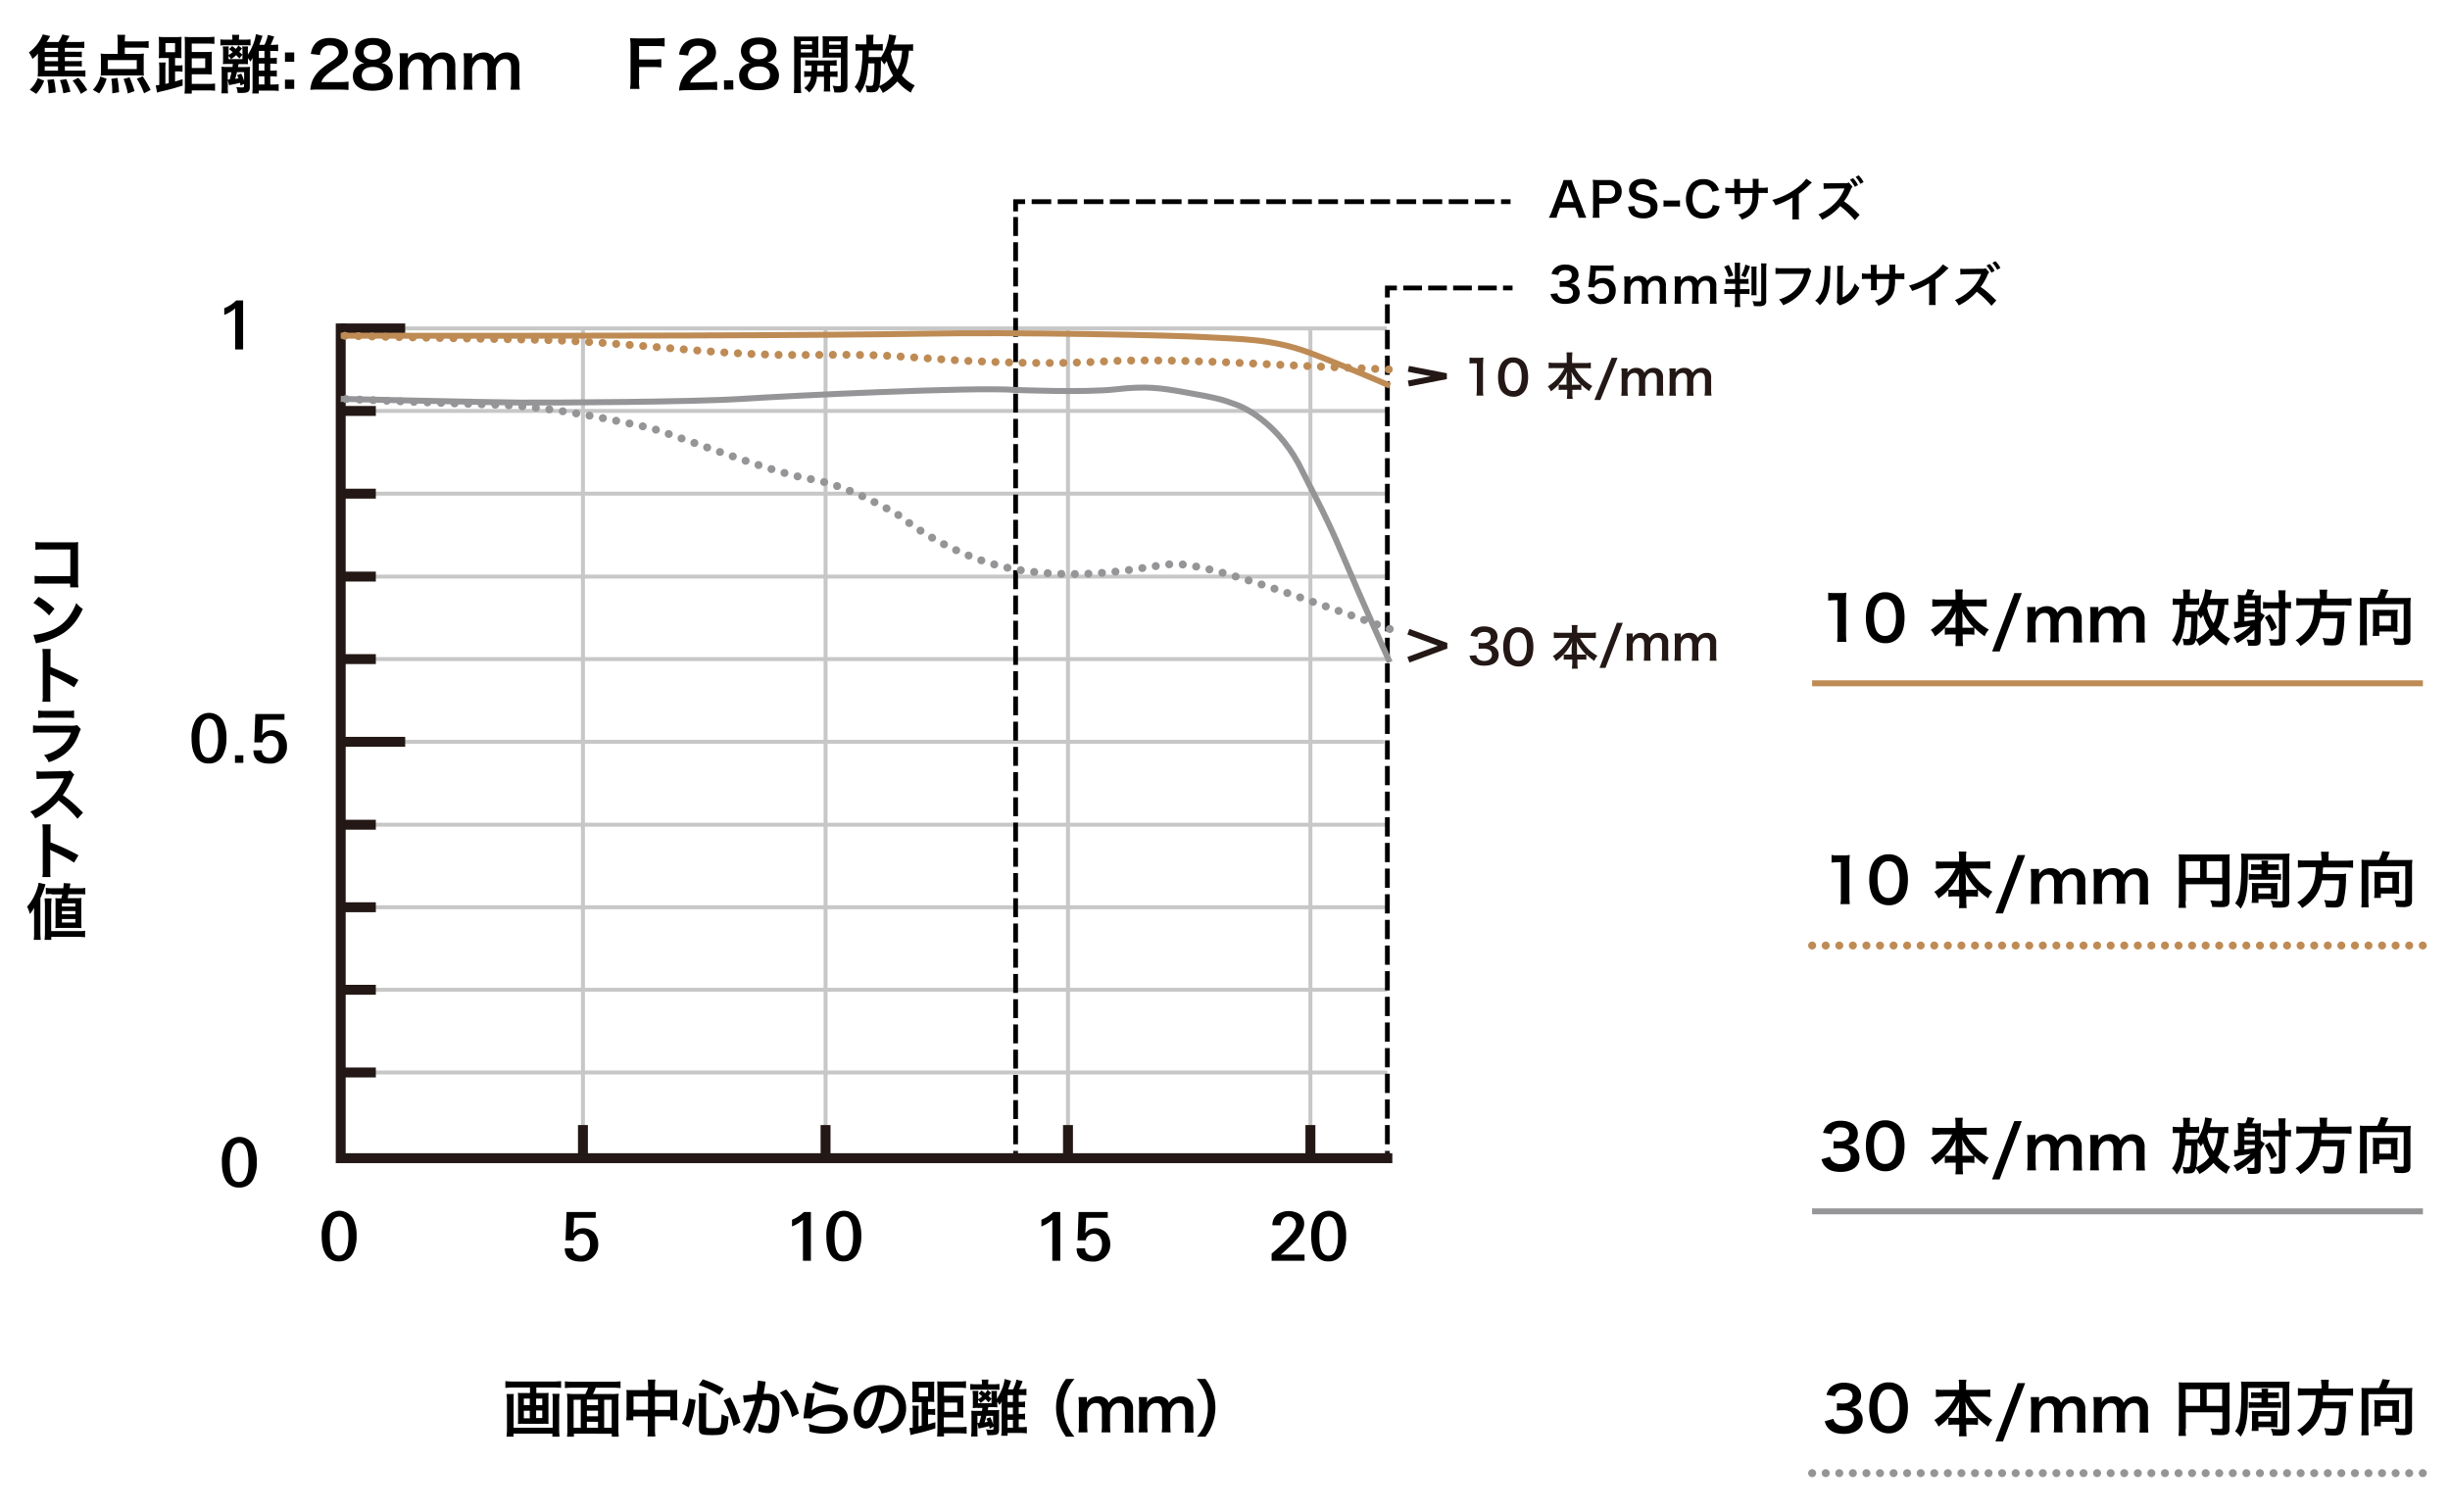 <svg xmlns="http://www.w3.org/2000/svg" viewBox="0 0 1235 762"><defs><style>.cls-1,.cls-10,.cls-11,.cls-12,.cls-13,.cls-15,.cls-2,.cls-3,.cls-4,.cls-5,.cls-6,.cls-7,.cls-8,.cls-9{fill:none;}.cls-1,.cls-2{stroke:#be8b55;}.cls-1,.cls-15,.cls-3{stroke-width:3px;}.cls-2,.cls-4{stroke-linecap:round;stroke-width:4px;stroke-dasharray:0.04 6.8;}.cls-10,.cls-11,.cls-12,.cls-13,.cls-2,.cls-4,.cls-5,.cls-6,.cls-7,.cls-8,.cls-9{stroke-miterlimit:10;}.cls-3,.cls-4{stroke:#959598;}.cls-5{stroke:#c7c7c7;stroke-width:2px;}.cls-15,.cls-6,.cls-7,.cls-8{stroke:#231815;}.cls-6,.cls-8{stroke-width:5px;}.cls-7{stroke-width:2.41px;}.cls-8{stroke-linecap:square;}.cls-10,.cls-11,.cls-12,.cls-13,.cls-9{stroke:#000;stroke-width:2.41px;}.cls-9{stroke-dasharray:9.7 3.23;}.cls-11{stroke-dasharray:9.43 3.14;}.cls-12{stroke-dasharray:9.54 3.18;}.cls-13{stroke-dasharray:9.85 3.29;}.cls-14{fill:#231815;}.cls-15{stroke-linejoin:bevel;}</style></defs><g id="basic_elements" data-name="basic elements"><line class="cls-1" x1="913.45" y1="344.47" x2="1221.35" y2="344.47"/><line class="cls-2" x1="913.45" y1="476.66" x2="1221.35" y2="476.66"/><path d="M926.05,323.67a24.32,24.32,0,0,0,.2-4v-17.1h-1.5c-1.1,0-2,.1-3.2.2v-4a14,14,0,0,0,3.1.2h2.9a14.93,14.93,0,0,0,3.2-.2,43.4,43.4,0,0,0-.2,5.1v15.7c0,1.6.1,2.8.2,4h-4.7v.1Z"/><path d="M943.75,321.67a8.8,8.8,0,0,1-2-3.1,20.69,20.69,0,0,1-1.2-7.1c0-3.3.7-6.7,1.9-8.6a8.86,8.86,0,0,1,7.9-4.3,9,9,0,0,1,6.5,2.5,8.8,8.8,0,0,1,2,3.1,21.26,21.26,0,0,1,1.2,7.2c0,3.8-.8,7.2-2.3,9.2a8.8,8.8,0,0,1-7.5,3.7A9.42,9.42,0,0,1,943.75,321.67Zm9.8-2.4c1.4-1.5,2.2-4.3,2.2-8s-.8-6.4-2.2-7.9a4.63,4.63,0,0,0-3.4-1.3,4.17,4.17,0,0,0-3.5,1.6c-1.4,1.6-2,4.2-2,7.5s.6,6,1.6,7.4a4.55,4.55,0,0,0,4,2,4.39,4.39,0,0,0,3.3-1.3Z"/><path d="M977.75,305.67c-1.4,0-2.4.1-3.7.2v-3.8a21.81,21.81,0,0,0,3.7.2h8v-2.2a23.42,23.42,0,0,0-.2-2.9h3.9a12.83,12.83,0,0,0-.2,2.9v2.2h8.4a37.05,37.05,0,0,0,3.8-.2v3.8c-1.4-.1-2.3-.2-3.8-.2h-6.6a30.08,30.08,0,0,0,4.7,6.5,25.73,25.73,0,0,0,6.8,5.2,10.69,10.69,0,0,0-2.1,3.4,34.54,34.54,0,0,1-5.2-4.3V320a26.74,26.74,0,0,0-3.1-.2h-2.8v2.1a37.05,37.05,0,0,0,.2,3.8h-3.9a23,23,0,0,0,.2-3.8v-2.1h-2.4a24.7,24.7,0,0,0-3.1.2v-3.5a27.71,27.71,0,0,1-5,4.3,11.65,11.65,0,0,0-2.1-3.3,28.78,28.78,0,0,0,10.8-11.9h-6.3v.07Zm8,6c0-1,.1-2.2.2-3.5a30.66,30.66,0,0,1-5.6,8.2,20.17,20.17,0,0,0,2.8.1h2.6v-4.8Zm6.5,4.8a18.76,18.76,0,0,0,2.7-.1,32.91,32.91,0,0,1-6-8.2,24.13,24.13,0,0,1,.3,3.4v4.9Z"/><path d="M1019.15,299,1008,328.4h-3.8l11.2-29.4Z"/><path d="M1021.85,323.67a25.47,25.47,0,0,0,.2-4V310a35.6,35.6,0,0,0-.2-4h4.2v2.7c.9-1.9,3.2-3.1,5.8-3.1a5.74,5.74,0,0,1,4,1.4,3.9,3.9,0,0,1,1.2,1.9c1.1-1.4,1.6-2,2.6-2.4a6.48,6.48,0,0,1,3.5-.8,6.11,6.11,0,0,1,4.7,1.8,6.49,6.49,0,0,1,1.5,4.7v7.7c0,1.7.1,2.8.2,4H1045a23.27,23.27,0,0,0,.2-4V313c0-2.7-1-4-3-4a3.68,3.68,0,0,0-2.5.9,5.81,5.81,0,0,0-2,3.8v6.1c0,1.7.1,2.8.2,4h-4.5a24.32,24.32,0,0,0,.2-4v-6.9q0-3.9-3-3.9a3.76,3.76,0,0,0-3.2,1.6,6.43,6.43,0,0,0-1.3,3.1v6.1c0,1.7.1,2.6.2,4h-4.5v-.1Z"/><path d="M1053.55,323.67a25.47,25.47,0,0,0,.2-4V310a35.6,35.6,0,0,0-.2-4h4.2v2.7c.9-1.9,3.2-3.1,5.8-3.1a5.74,5.74,0,0,1,4,1.4,3.83,3.83,0,0,1,1.2,1.9c1.1-1.4,1.6-2,2.6-2.4a6.48,6.48,0,0,1,3.5-.8,6.11,6.11,0,0,1,4.7,1.8,6.49,6.49,0,0,1,1.5,4.7v7.7c0,1.7.1,2.8.2,4h-4.5a23.27,23.27,0,0,0,.2-4V313c0-2.7-1-4-3-4a3.68,3.68,0,0,0-2.5.9,5.81,5.81,0,0,0-2,3.8v6.1c0,1.7.1,2.8.2,4h-4.5a24.32,24.32,0,0,0,.2-4v-6.9q0-3.9-3-3.9a3.76,3.76,0,0,0-3.2,1.6,6.34,6.34,0,0,0-1.3,3.1v6.1c0,1.7.1,2.6.2,4h-4.5v-.13Z"/><path d="M1123.55,305.07c-.7-.1-.9-.1-2.2-.2-.4,5.4-1.3,8.7-3.4,12.2a20.19,20.19,0,0,0,6.3,4.9,10.93,10.93,0,0,0-1.9,3.5,25.11,25.11,0,0,1-6.6-5.5,24.75,24.75,0,0,1-7.1,5.6,10.75,10.75,0,0,0-1.8-2.9c-.6,2.1-1.4,2.6-4,2.6a18.45,18.45,0,0,1-2.1-.1,12.8,12.8,0,0,0-.6-3.3,8.26,8.26,0,0,0,2.1.3c1.2,0,1.5-.2,1.7-1,.4-1.8.6-4.5.6-10h-3c-.6,7.6-1.7,11.3-4.3,14.6a8.44,8.44,0,0,0-2.4-3c1.9-2.4,2.7-4.7,3.3-9.1a66.39,66.39,0,0,0,.5-8.8h-.5a21.57,21.57,0,0,0-2.9.1v-3.3a24.44,24.44,0,0,0,3.2.2h2.1V300a11.93,11.93,0,0,0-.2-2.8h3.7a11.14,11.14,0,0,0-.2,2.7v1.9h1.8a12.28,12.28,0,0,0,2.9-.2v3.3a28,28,0,0,0-2.9-.1h-3.8c-.1,1.5-.1,2.6-.2,3.3h3.4a14,14,0,0,0,2.5-.1v.2a23.13,23.13,0,0,0,3.3-7.4,18.18,18.18,0,0,0,.7-3.8l3.5.6a8.1,8.1,0,0,0-.3,1.2c-.2.6-.6,2.3-.8,3.1h6a26,26,0,0,0,3.3-.2v3.4h.3Zm-9.9,12.1a27.54,27.54,0,0,1-3.1-7.1c-.4.6-.6.9-1.2,1.7a9.34,9.34,0,0,0-1.6-2.1c0,2.9-.1,4.9-.1,5.8a45.57,45.57,0,0,1-.6,6.8A19.26,19.26,0,0,0,1113.65,317.17Zm-.5-12.2c-.3.8-.4.9-.6,1.4a23.06,23.06,0,0,0,3.2,7.8c1.4-2.5,2-5.1,2.3-9.2Z"/><path d="M1136.65,317.37a37.56,37.56,0,0,1-9,6.9,9.47,9.47,0,0,0-1.8-2.9,30.48,30.48,0,0,0,8.7-5.9c-1.4.3-1.4.3-6.3,1-.3,0-.8.2-1.8.4l-.4-3.3h.7a10.85,10.85,0,0,0,1.4-.1v-10.4a14.31,14.31,0,0,0-.2-3.2,21.84,21.84,0,0,0,2.8.2h1.1a14.86,14.86,0,0,0,1.1-3.1l3.5.5a4.25,4.25,0,0,1-.5,1,3.86,3.86,0,0,0-.3.8,7.25,7.25,0,0,0-.4.9h2a8.41,8.41,0,0,0,2.5-.2,23.14,23.14,0,0,0-.2,3v5.8l2.1,1.5c-.2.3-.2.3-.5.8-.2.3-1.2,2-1.6,2.6v8.9c0,2.4-.7,3-3.9,3a21.41,21.41,0,0,1-2.4-.1,7.13,7.13,0,0,0-.8-3.1,20.15,20.15,0,0,0,3.2.2c.7,0,.8-.1.8-.6v-4.6Zm0-14.8h-5.3v1.7h5.3Zm-5.3,6h5.3v-1.9h-5.3Zm0,4.6c2-.2,2-.2,5.3-.7v-1.6h-5.3v2.3Zm17.3-11.8c0-1.5-.1-2.6-.2-3.8h3.7a37.05,37.05,0,0,0-.2,3.8v2.2a18.76,18.76,0,0,0,2.9-.2v3.4a21.63,21.63,0,0,0-2.9-.2v15.3c0,3-.9,3.6-4.7,3.6a26.2,26.2,0,0,1-2.8-.1,8.05,8.05,0,0,0-.8-3.3,22.74,22.74,0,0,0,3.3.3c1.5,0,1.8-.1,1.8-.7v-15h-4.7a28.1,28.1,0,0,0-3.3.2v-3.4a28.1,28.1,0,0,0,3.3.2h4.7v-2.3Zm-3.7,16.9a25.22,25.22,0,0,0-3.3-7l2.5-1.6a29.06,29.06,0,0,1,3.6,6.7Z"/><path d="M1169.35,299.87a20.54,20.54,0,0,0-.2-2.6h4a17.41,17.41,0,0,0-.2,2.6v1.9h8.5a36.38,36.38,0,0,0,3.9-.2v3.8a32.14,32.14,0,0,0-3.8-.2h-11.3a28.1,28.1,0,0,0-.2,3.3h8.6a12.71,12.71,0,0,0,3.2-.2v.3a10.82,10.82,0,0,0-.1,2.2,51.82,51.82,0,0,1-1.1,10.9c-.7,2.9-1.7,3.7-4.8,3.7a39.36,39.36,0,0,1-4.2-.2,10.71,10.71,0,0,0-.9-3.6,27.36,27.36,0,0,0,4.7.4c1.4,0,1.7-.3,2.1-2.5a40.78,40.78,0,0,0,.7-7.8h-8.6c-1.3,6.2-4.1,10.2-10,14a8.84,8.84,0,0,0-2.5-2.9,18.89,18.89,0,0,0,5.5-4.6c2.7-3.2,3.7-6.8,3.9-13.1h-5.1c-1.6,0-2.8.1-3.9.2v-3.8a22.12,22.12,0,0,0,3.9.2h8v-1.8Z"/><path d="M1198.35,301.47a23.36,23.36,0,0,0,1.8-4.5l3.8.4a13.36,13.36,0,0,0-.7,1.6c-.5,1.1-.7,1.7-1.1,2.5h10.1a27.34,27.34,0,0,0,3-.1,27.48,27.48,0,0,0-.2,3v17.5c0,1.5-.4,2.3-1.3,2.8a8.37,8.37,0,0,1-3.4.5,28.1,28.1,0,0,1-3.3-.2,10.16,10.16,0,0,0-.8-3.3,29.79,29.79,0,0,0,4,.3c1.2,0,1.4-.1,1.4-.9v-16.5h-18.6v17.3a25.75,25.75,0,0,0,.2,3.4h-3.8a15.47,15.47,0,0,0,.2-3.4v-17.5c0-1.1,0-1.9-.1-3.1a25.47,25.47,0,0,0,2.9.1h5.9v.1Zm10.1,14.5a9.13,9.13,0,0,0,.2,2.5c-.7,0-1.8-.1-2.6-.1h-6.7v2.2H1196a22.58,22.58,0,0,0,.2-2.6v-8.3a8.46,8.46,0,0,0-.2-2.3,14.73,14.73,0,0,0,2.2.1h8.2a16,16,0,0,0,2.3-.1,17.52,17.52,0,0,0-.2,2.4V316Zm-9.1-.6h5.9v-4.9h-5.9Z"/><path d="M927.75,455.77a24.32,24.32,0,0,0,.2-4v-17.1h-1.5c-1.1,0-2,.1-3.2.2V431a14,14,0,0,0,3.1.2h2.9a14.93,14.93,0,0,0,3.2-.2,43.4,43.4,0,0,0-.2,5.1v15.7c0,1.6.1,2.8.2,4h-4.7Z"/><path d="M945.45,453.77a8.8,8.8,0,0,1-2-3.1,20.69,20.69,0,0,1-1.2-7.1c0-3.3.7-6.7,1.9-8.6a8.86,8.86,0,0,1,7.9-4.3,9,9,0,0,1,6.5,2.5,8.8,8.8,0,0,1,2,3.1,21.26,21.26,0,0,1,1.2,7.2c0,3.8-.8,7.2-2.3,9.2a8.8,8.8,0,0,1-7.5,3.7A9.57,9.57,0,0,1,945.45,453.77Zm9.9-2.4c1.4-1.5,2.2-4.3,2.2-8s-.8-6.4-2.2-7.9a4.63,4.63,0,0,0-3.4-1.3,4.17,4.17,0,0,0-3.5,1.6c-1.4,1.6-2,4.2-2,7.5s.6,6,1.6,7.4a4.55,4.55,0,0,0,4,2,4.66,4.66,0,0,0,3.3-1.3Z"/><path d="M979.55,437.77c-1.4,0-2.4.1-3.7.2v-3.8a21.81,21.81,0,0,0,3.7.2h8v-2.2a23.42,23.42,0,0,0-.2-2.9h3.9a12.83,12.83,0,0,0-.2,2.9v2.2h8.4a37.05,37.05,0,0,0,3.8-.2V438c-1.4-.1-2.3-.2-3.8-.2h-6.6a30.08,30.08,0,0,0,4.7,6.5,25.73,25.73,0,0,0,6.8,5.2,10.69,10.69,0,0,0-2.1,3.4,34.54,34.54,0,0,1-5.2-4.3v3.5a26.74,26.74,0,0,0-3.1-.2h-2.8V454a37.05,37.05,0,0,0,.2,3.8h-3.9a23,23,0,0,0,.2-3.8v-2.1h-2.4a24.7,24.7,0,0,0-3.1.2v-3.5a27.71,27.71,0,0,1-5,4.3,11.65,11.65,0,0,0-2.1-3.3,28.78,28.78,0,0,0,10.8-11.9h-6.3v.07Zm7.9,6c0-1,.1-2.2.2-3.5a30.66,30.66,0,0,1-5.6,8.2,20.17,20.17,0,0,0,2.8.1h2.6v-4.8Zm6.5,4.8a18.76,18.76,0,0,0,2.7-.1,32.91,32.91,0,0,1-6-8.2,24.13,24.13,0,0,1,.3,3.4v4.9Z"/><path d="M1020.85,431.07l-11.2,29.4h-3.8l11.2-29.4Z"/><path d="M1023.65,455.77a25.47,25.47,0,0,0,.2-4v-9.7a35.6,35.6,0,0,0-.2-4h4.2v2.7c.9-1.9,3.2-3.1,5.8-3.1a5.74,5.74,0,0,1,4,1.4,3.83,3.83,0,0,1,1.2,1.9c1.1-1.4,1.6-2,2.6-2.4a6.48,6.48,0,0,1,3.5-.8,6.11,6.11,0,0,1,4.7,1.8,6.49,6.49,0,0,1,1.5,4.7V452c0,1.7.1,2.8.2,4h-4.5a23.27,23.27,0,0,0,.2-4v-7.2c0-2.7-1-4-3-4a3.68,3.68,0,0,0-2.5.9,5.81,5.81,0,0,0-2,3.8v6.1c0,1.7.1,2.8.2,4h-4.5a24.32,24.32,0,0,0,.2-4v-6.8q0-3.9-3-3.9a3.76,3.76,0,0,0-3.2,1.6,6.34,6.34,0,0,0-1.3,3.1v6.1c0,1.7.1,2.6.2,4h-4.5v.07Z"/><path d="M1055.25,455.77a25.47,25.47,0,0,0,.2-4v-9.7a35.6,35.6,0,0,0-.2-4h4.2v2.7c.9-1.9,3.2-3.1,5.8-3.1a5.74,5.74,0,0,1,4,1.4,3.83,3.83,0,0,1,1.2,1.9c1.1-1.4,1.6-2,2.6-2.4a6.48,6.48,0,0,1,3.5-.8,6.11,6.11,0,0,1,4.7,1.8,6.49,6.49,0,0,1,1.5,4.7V452c0,1.7.1,2.8.2,4h-4.5a23.27,23.27,0,0,0,.2-4v-7.2c0-2.7-1-4-3-4a3.68,3.68,0,0,0-2.5.9,5.81,5.81,0,0,0-2,3.8v6.1c0,1.7.1,2.8.2,4h-4.5a24.32,24.32,0,0,0,.2-4v-6.8q0-3.9-3-3.9a3.76,3.76,0,0,0-3.2,1.6,6.34,6.34,0,0,0-1.3,3.1v6.1c0,1.7.1,2.6.2,4h-4.5v.07Z"/><path d="M1101.75,454.07a15,15,0,0,0,.2,3.6h-3.8a35.13,35.13,0,0,0,.2-3.7v-20.3a27.34,27.34,0,0,0-.1-3,32.18,32.18,0,0,0,3.4.1h18.9a29.7,29.7,0,0,0,3.4-.1,29.7,29.7,0,0,0-.1,3.4V454c0,1.6-.4,2.5-1.3,2.9a8.2,8.2,0,0,1-3.3.4c-1.2,0-2.9-.1-4.1-.1a10.6,10.6,0,0,0-1-3.3c2,.2,3.6.3,4.7.3s1.4-.1,1.4-.8v-7.6h-18.4v8.3h-.1Zm7.3-19.9h-7.3v8.4h7.3Zm11.1,8.4v-8.4h-7.8v8.4Z"/><path d="M1150.85,430.37a28,28,0,0,0,3.3-.1,31.45,31.45,0,0,0-.2,3.5v20.6c0,2.6-.9,3.2-4.9,3.2-.7,0-2,0-3.4-.1a11.19,11.19,0,0,0-1-3.4q3,.3,4.5.3c1.3,0,1.5-.1,1.5-.7v-20.2h-17.5V437c0,8.1-.4,12.7-1.3,15.8a15.9,15.9,0,0,1-2.4,5.3,10.14,10.14,0,0,0-2.8-2.7,12,12,0,0,0,2.1-4.6c.7-2.9,1.1-7.7,1.1-15.1a34.79,34.79,0,0,0-.2-5.4,30.31,30.31,0,0,0,3.3.1h17.9Zm-10.7,8.2h-3a17.52,17.52,0,0,0-2.4.1v-3a17.52,17.52,0,0,0,2.4.1h2.9a10,10,0,0,0-.1-1.9h3.4a10,10,0,0,0-.1,1.9h3.1a17.52,17.52,0,0,0,2.4-.1v3a17.52,17.52,0,0,0-2.4-.1h-3.1v2.1h3.8a10.52,10.52,0,0,0,2.8-.2v3.1a21.84,21.84,0,0,0-2.8-.1h-10.7a23.82,23.82,0,0,0-2.8.1v-3.1a15.46,15.46,0,0,0,2.8.2h3.6v-2.1Zm7.8,12.7a12.31,12.31,0,0,0,.1,2.1,16,16,0,0,0-2.3-.1h-7.3v1.9H1135a16.11,16.11,0,0,0,.2-2.5v-5.5a12.31,12.31,0,0,0-.1-2.1,17.63,17.63,0,0,0,2.3.1h8.3a14.83,14.83,0,0,0,2.4-.1,13.51,13.51,0,0,0-.1,2.2v4h0Zm-9.6-.8h6.4v-2.7h-6.4Z"/><path d="M1170.15,432a20.54,20.54,0,0,0-.2-2.6h4a17.41,17.41,0,0,0-.2,2.6v1.9h8.5a36.38,36.38,0,0,0,3.9-.2v3.8a32.14,32.14,0,0,0-3.8-.2h-11.3a28.1,28.1,0,0,0-.2,3.3h8.6a12.71,12.71,0,0,0,3.2-.2v.3a10.82,10.82,0,0,0-.1,2.2,51.82,51.82,0,0,1-1.1,10.9c-.7,2.9-1.7,3.7-4.8,3.7a39.36,39.36,0,0,1-4.2-.2,10.71,10.71,0,0,0-.9-3.6,27.36,27.36,0,0,0,4.7.4c1.4,0,1.7-.3,2.1-2.5a40.78,40.78,0,0,0,.7-7.8h-8.6c-1.3,6.2-4.1,10.2-10,14a8.84,8.84,0,0,0-2.5-2.9,18.89,18.89,0,0,0,5.5-4.6c2.7-3.2,3.7-6.8,3.9-13.1h-5.1c-1.5,0-2.8.1-3.9.2v-3.8a22.12,22.12,0,0,0,3.9.2h8V432Z"/><path d="M1199.15,433.57a23.36,23.36,0,0,0,1.8-4.5l3.8.4a13.36,13.36,0,0,0-.7,1.6c-.5,1.1-.7,1.7-1.1,2.5h10.1a27.34,27.34,0,0,0,3-.1,27.48,27.48,0,0,0-.2,3V454c0,1.5-.4,2.3-1.3,2.8a8.37,8.37,0,0,1-3.4.5,28.1,28.1,0,0,1-3.3-.2,10.16,10.16,0,0,0-.8-3.3,29.79,29.79,0,0,0,4,.3c1.2,0,1.4-.1,1.4-.9V436.7h-18.6V454a25.75,25.75,0,0,0,.2,3.4h-3.8a15.47,15.47,0,0,0,.2-3.4V436.5c0-1.1,0-1.9-.1-3.1a25.47,25.47,0,0,0,2.9.1h5.9v.07Zm10.1,14.5a9.13,9.13,0,0,0,.2,2.5c-.7,0-1.8-.1-2.6-.1h-6.7v2.2h-3.4a22.58,22.58,0,0,0,.2-2.6v-8.3a8.46,8.46,0,0,0-.2-2.3,14.73,14.73,0,0,0,2.2.1h8.2a16,16,0,0,0,2.3-.1,17.52,17.52,0,0,0-.2,2.4v6.2Zm-9.2-.6h5.9v-4.9h-5.9Z"/><line class="cls-3" x1="913.45" y1="610.67" x2="1221.35" y2="610.67"/><line class="cls-4" x1="913.45" y1="742.65" x2="1221.35" y2="742.65"/><path d="M922.55,583.17a3.82,3.82,0,0,0,1.5,2.5,6,6,0,0,0,3.8,1.2c3.1,0,5-1.6,5-4a3.8,3.8,0,0,0-1.7-3.3,8.54,8.54,0,0,0-3.6-.7,15.87,15.87,0,0,0-3.3.2v-3.8a25.19,25.19,0,0,0,3,.2c3.1,0,4.9-1.4,4.9-3.8,0-2.1-1.5-3.3-4.1-3.3a4.09,4.09,0,0,0-4.7,3.4l-4.4-.7c.8-2.3,1.5-3.4,2.9-4.4A10.47,10.47,0,0,1,928,565c5.2,0,8.5,2.6,8.5,6.6a5.76,5.76,0,0,1-2.1,4.6,8,8,0,0,1-3,1.2,6.35,6.35,0,0,1,4.4,2.1,6,6,0,0,1,1.5,4.3,6.21,6.21,0,0,1-1.9,4.5c-1.7,1.6-4.3,2.5-7.6,2.5-3.6,0-6.1-.9-7.9-2.9a7.6,7.6,0,0,1-1.7-3.5Z"/><path d="M943.75,587.87a8.8,8.8,0,0,1-2-3.1,20.69,20.69,0,0,1-1.2-7.1c0-3.3.7-6.7,1.9-8.6a8.86,8.86,0,0,1,7.9-4.3,9,9,0,0,1,6.5,2.5,8.8,8.8,0,0,1,2,3.1,21.26,21.26,0,0,1,1.2,7.2c0,3.8-.8,7.2-2.3,9.2a8.8,8.8,0,0,1-7.5,3.7A9.42,9.42,0,0,1,943.75,587.87Zm9.8-2.4c1.4-1.5,2.2-4.3,2.2-8s-.8-6.4-2.2-7.9a4.63,4.63,0,0,0-3.4-1.3,4.17,4.17,0,0,0-3.5,1.6c-1.4,1.6-2,4.2-2,7.5s.6,6,1.6,7.4a4.55,4.55,0,0,0,4,2A4.39,4.39,0,0,0,953.55,585.47Z"/><path d="M977.75,572c-1.4,0-2.4.1-3.7.2v-3.8a21.81,21.81,0,0,0,3.7.2h8v-2.2a23.42,23.42,0,0,0-.2-2.9h3.9a12.83,12.83,0,0,0-.2,2.9v2.2h8.4a37.05,37.05,0,0,0,3.8-.2v3.8c-1.4-.1-2.3-.2-3.8-.2h-6.6a30.08,30.08,0,0,0,4.7,6.5,25.73,25.73,0,0,0,6.8,5.2,10.69,10.69,0,0,0-2.1,3.4,34.54,34.54,0,0,1-5.2-4.3v3.5a26.74,26.74,0,0,0-3.1-.2h-2.8v2.1a37.05,37.05,0,0,0,.2,3.8h-3.9a23,23,0,0,0,.2-3.8v-2.1h-2.4a24.7,24.7,0,0,0-3.1.2v-3.5a27.71,27.71,0,0,1-5,4.3,11.65,11.65,0,0,0-2.1-3.3,28.78,28.78,0,0,0,10.8-11.9h-6.3v.1Zm8,5.9c0-1,.1-2.2.2-3.5a30.66,30.66,0,0,1-5.6,8.2,20.17,20.17,0,0,0,2.8.1h2.6Zm6.5,4.8a18.76,18.76,0,0,0,2.7-.1,32.91,32.91,0,0,1-6-8.2,24.13,24.13,0,0,1,.3,3.4v4.9Z"/><path d="M1019.15,565.17l-11.2,29.4h-3.8l11.2-29.4Z"/><path d="M1021.85,589.87a25.47,25.47,0,0,0,.2-4v-9.7a35.6,35.6,0,0,0-.2-4h4.2v2.7c.9-1.9,3.2-3.1,5.8-3.1a5.74,5.74,0,0,1,4,1.4,3.9,3.9,0,0,1,1.2,1.9c1.1-1.4,1.6-2,2.6-2.4a6.48,6.48,0,0,1,3.5-.8,6.11,6.11,0,0,1,4.7,1.8,6.49,6.49,0,0,1,1.5,4.7v7.7c0,1.7.1,2.8.2,4H1045a23.27,23.27,0,0,0,.2-4v-6.9c0-2.7-1-4-3-4a3.68,3.68,0,0,0-2.5.9,5.81,5.81,0,0,0-2,3.8V586c0,1.7.1,2.8.2,4h-4.5a24.32,24.32,0,0,0,.2-4v-6.9q0-3.9-3-3.9a3.76,3.76,0,0,0-3.2,1.6,6.43,6.43,0,0,0-1.3,3.1V586c0,1.7.1,2.6.2,4h-4.5v-.1Z"/><path d="M1053.55,589.87a25.47,25.47,0,0,0,.2-4v-9.7a35.6,35.6,0,0,0-.2-4h4.2v2.7c.9-1.9,3.2-3.1,5.8-3.1a5.74,5.74,0,0,1,4,1.4,3.83,3.83,0,0,1,1.2,1.9c1.1-1.4,1.6-2,2.6-2.4a6.48,6.48,0,0,1,3.5-.8,6.11,6.11,0,0,1,4.7,1.8,6.49,6.49,0,0,1,1.5,4.7v7.7c0,1.7.1,2.8.2,4h-4.5a23.27,23.27,0,0,0,.2-4v-6.9c0-2.7-1-4-3-4a3.68,3.68,0,0,0-2.5.9,5.81,5.81,0,0,0-2,3.8V586c0,1.7.1,2.8.2,4h-4.5a24.32,24.32,0,0,0,.2-4v-6.9q0-3.9-3-3.9a3.76,3.76,0,0,0-3.2,1.6,6.34,6.34,0,0,0-1.3,3.1V586c0,1.7.1,2.6.2,4h-4.5v-.13Z"/><path d="M1123.55,571.37c-.7-.1-.9-.1-2.2-.2-.4,5.4-1.3,8.7-3.4,12.2a20.19,20.19,0,0,0,6.3,4.9,10.93,10.93,0,0,0-1.9,3.5,25.11,25.11,0,0,1-6.6-5.5,24.75,24.75,0,0,1-7.1,5.6,10.75,10.75,0,0,0-1.8-2.9c-.6,2.1-1.4,2.6-4,2.6a18.45,18.45,0,0,1-2.1-.1,12.8,12.8,0,0,0-.6-3.3,8.26,8.26,0,0,0,2.1.3c1.2,0,1.5-.2,1.7-1,.4-1.8.6-4.5.6-10h-3c-.6,7.6-1.7,11.3-4.3,14.6a8.44,8.44,0,0,0-2.4-3c1.9-2.4,2.7-4.7,3.3-9.1a66.39,66.39,0,0,0,.5-8.8h-.5a21.57,21.57,0,0,0-2.9.1V568a24.44,24.44,0,0,0,3.2.2h2.1v-1.9a11.93,11.93,0,0,0-.2-2.8h3.7a11.14,11.14,0,0,0-.2,2.7v1.9h1.8a12.28,12.28,0,0,0,2.9-.2v3.3a28,28,0,0,0-2.9-.1h-3.8c-.1,1.5-.1,2.6-.2,3.3h3.4a14,14,0,0,0,2.5-.1v.2a23.13,23.13,0,0,0,3.3-7.4,18.18,18.18,0,0,0,.7-3.8l3.5.6a8.1,8.1,0,0,0-.3,1.2c-.2.6-.6,2.3-.8,3.1h6a26,26,0,0,0,3.3-.2v3.4h.3Zm-9.9,12a27.54,27.54,0,0,1-3.1-7.1c-.4.6-.6.9-1.2,1.7a9.34,9.34,0,0,0-1.6-2.1c0,2.9-.1,4.9-.1,5.8a45.57,45.57,0,0,1-.6,6.8A18,18,0,0,0,1113.65,583.37Zm-.5-12.2c-.3.8-.4.9-.6,1.4a23.06,23.06,0,0,0,3.2,7.8c1.4-2.5,2-5.1,2.3-9.2Z"/><path d="M1136.65,583.57a37.56,37.56,0,0,1-9,6.9,9.47,9.47,0,0,0-1.8-2.9,30.48,30.48,0,0,0,8.7-5.9c-1.4.3-1.4.3-6.3,1-.3,0-.8.2-1.8.4l-.4-3.3h.7a9.32,9.32,0,0,0,1.4-.1v-10.4a14.31,14.31,0,0,0-.2-3.2,21.84,21.84,0,0,0,2.8.2h1.1a14.86,14.86,0,0,0,1.1-3.1l3.5.5a4.25,4.25,0,0,1-.5,1,3.86,3.86,0,0,0-.3.8,7.25,7.25,0,0,0-.4.9h2a8.41,8.41,0,0,0,2.5-.2,23.14,23.14,0,0,0-.2,3V575l2.1,1.5c-.2.3-.2.3-.5.8-.2.3-1.2,2-1.6,2.6v8.9c0,2.4-.7,3-3.9,3a21.41,21.41,0,0,1-2.4-.1,7.13,7.13,0,0,0-.8-3.1,20.15,20.15,0,0,0,3.2.2c.7,0,.8-.1.8-.6v-4.6h.2Zm0-14.8h-5.3v1.7h5.3Zm-5.3,6h5.3v-1.9h-5.3Zm0,4.7c2-.2,2-.2,5.3-.7v-1.6h-5.3Zm17.3-11.9c0-1.5-.1-2.6-.2-3.8h3.7a37.05,37.05,0,0,0-.2,3.8v2.2a18.76,18.76,0,0,0,2.9-.2V573a21.63,21.63,0,0,0-2.9-.2v15.3c0,3-.9,3.6-4.7,3.6a26.2,26.2,0,0,1-2.8-.1,8.05,8.05,0,0,0-.8-3.3,22.74,22.74,0,0,0,3.3.3c1.5,0,1.8-.1,1.8-.7v-15h-4.7a28.1,28.1,0,0,0-3.3.2v-3.4a28.1,28.1,0,0,0,3.3.2h4.7v-2.3h-.1Zm-3.7,16.9a25.22,25.22,0,0,0-3.3-7l2.5-1.6a29.06,29.06,0,0,1,3.6,6.7Z"/><path d="M1169.35,566.07a20.54,20.54,0,0,0-.2-2.6h4a17.41,17.41,0,0,0-.2,2.6V568h8.5a36.38,36.38,0,0,0,3.9-.2v3.8a32.14,32.14,0,0,0-3.8-.2h-11.3a28.1,28.1,0,0,0-.2,3.3h8.6a12.71,12.71,0,0,0,3.2-.2v.3a10.82,10.82,0,0,0-.1,2.2,51.82,51.82,0,0,1-1.1,10.9c-.7,2.9-1.7,3.7-4.8,3.7a39.36,39.36,0,0,1-4.2-.2,10.71,10.71,0,0,0-.9-3.6,27.36,27.36,0,0,0,4.7.4c1.4,0,1.7-.3,2.1-2.5a40.78,40.78,0,0,0,.7-7.8h-8.6c-1.3,6.2-4.1,10.2-10,14a8.84,8.84,0,0,0-2.5-2.9,18.89,18.89,0,0,0,5.5-4.6c2.7-3.2,3.7-6.8,3.9-13.1h-5.1c-1.6,0-2.8.1-3.9.2v-3.7a22.12,22.12,0,0,0,3.9.2h8v-1.9h-.1Z"/><path d="M1198.35,567.67a23.36,23.36,0,0,0,1.8-4.5l3.8.4a13.36,13.36,0,0,0-.7,1.6c-.5,1.1-.7,1.7-1.1,2.5h10.1a27.34,27.34,0,0,0,3-.1,27.48,27.48,0,0,0-.2,3v17.5c0,1.5-.4,2.3-1.3,2.8a8.37,8.37,0,0,1-3.4.5,28.1,28.1,0,0,1-3.3-.2,10.16,10.16,0,0,0-.8-3.3,29.79,29.79,0,0,0,4,.3c1.2,0,1.4-.1,1.4-.9v-16.5h-18.6v17.3a25.75,25.75,0,0,0,.2,3.4h-3.8a15.47,15.47,0,0,0,.2-3.4v-17.5c0-1.1,0-1.9-.1-3.1a25.47,25.47,0,0,0,2.9.1h5.9v.1Zm10.1,14.5a9.13,9.13,0,0,0,.2,2.5c-.7,0-1.8-.1-2.6-.1h-6.7v2.2H1196a22.58,22.58,0,0,0,.2-2.6v-8.3a8.46,8.46,0,0,0-.2-2.3,14.73,14.73,0,0,0,2.2.1h8.2a16,16,0,0,0,2.3-.1,17.52,17.52,0,0,0-.2,2.4v6.2Zm-9.1-.6h5.9v-4.8h-5.9Z"/><path d="M924.25,715.27a3.82,3.82,0,0,0,1.5,2.5,6,6,0,0,0,3.8,1.2c3.1,0,5-1.6,5-4a3.8,3.8,0,0,0-1.7-3.3,8.54,8.54,0,0,0-3.6-.7,15.87,15.87,0,0,0-3.3.2v-3.8a25.19,25.19,0,0,0,3,.2c3.1,0,4.9-1.4,4.9-3.8,0-2.1-1.5-3.3-4.1-3.3a4.09,4.09,0,0,0-4.7,3.4l-4.4-.7c.8-2.3,1.5-3.4,2.9-4.4a10.47,10.47,0,0,1,6.1-1.7c5.2,0,8.5,2.6,8.5,6.6a5.76,5.76,0,0,1-2.1,4.6,8,8,0,0,1-3,1.2,6.35,6.35,0,0,1,4.4,2.1,6,6,0,0,1,1.5,4.3,6.21,6.21,0,0,1-1.9,4.5c-1.7,1.6-4.3,2.5-7.6,2.5-3.6,0-6.1-.9-7.9-2.9a7.6,7.6,0,0,1-1.7-3.5Z"/><path d="M945.45,720a8.8,8.8,0,0,1-2-3.1,20.69,20.69,0,0,1-1.2-7.1c0-3.3.7-6.7,1.9-8.6a8.86,8.86,0,0,1,7.9-4.3,9,9,0,0,1,6.5,2.5,8.8,8.8,0,0,1,2,3.1,21.26,21.26,0,0,1,1.2,7.2c0,3.8-.8,7.2-2.3,9.2a8.8,8.8,0,0,1-7.5,3.7A9.57,9.57,0,0,1,945.45,720Zm9.9-2.4c1.4-1.5,2.2-4.3,2.2-8s-.8-6.4-2.2-7.9a4.63,4.63,0,0,0-3.4-1.3,4.17,4.17,0,0,0-3.5,1.6c-1.4,1.6-2,4.2-2,7.5s.6,6,1.6,7.4a4.55,4.55,0,0,0,4,2,4.32,4.32,0,0,0,3.3-1.33Z"/><path d="M979.55,704.07c-1.4,0-2.4.1-3.7.2v-3.8a21.81,21.81,0,0,0,3.7.2h8v-2.2a23.42,23.42,0,0,0-.2-2.9h3.9a12.83,12.83,0,0,0-.2,2.9v2.2h8.4a37.05,37.05,0,0,0,3.8-.2v3.8c-1.4-.1-2.3-.2-3.8-.2h-6.6a30.08,30.08,0,0,0,4.7,6.5,25.73,25.73,0,0,0,6.8,5.2,10.69,10.69,0,0,0-2.1,3.4,34.54,34.54,0,0,1-5.2-4.3v3.5a26.74,26.74,0,0,0-3.1-.2h-2.8v2.1a37.05,37.05,0,0,0,.2,3.8h-3.9a23,23,0,0,0,.2-3.8v-2.1h-2.4a24.7,24.7,0,0,0-3.1.2v-3.5a27.71,27.71,0,0,1-5,4.3,11.65,11.65,0,0,0-2.1-3.3,28.78,28.78,0,0,0,10.8-11.9h-6.3v.1Zm7.9,5.9c0-1,.1-2.2.2-3.5a30.66,30.66,0,0,1-5.6,8.2,20.17,20.17,0,0,0,2.8.1h2.6V710Zm6.5,4.9a18.76,18.76,0,0,0,2.7-.1,32.91,32.91,0,0,1-6-8.2,24.13,24.13,0,0,1,.3,3.4v4.9Z"/><path d="M1020.85,697.27l-11.2,29.4h-3.8l11.2-29.4Z"/><path d="M1023.65,722a25.47,25.47,0,0,0,.2-4v-9.7a35.6,35.6,0,0,0-.2-4h4.2V707c.9-1.9,3.2-3.1,5.8-3.1a5.74,5.74,0,0,1,4,1.4,3.83,3.83,0,0,1,1.2,1.9c1.1-1.4,1.6-2,2.6-2.4a6.48,6.48,0,0,1,3.5-.8,6.11,6.11,0,0,1,4.7,1.8,6.49,6.49,0,0,1,1.5,4.7v7.7c0,1.7.1,2.8.2,4h-4.5a23.27,23.27,0,0,0,.2-4v-6.9c0-2.7-1-4-3-4a3.68,3.68,0,0,0-2.5.9,5.81,5.81,0,0,0-2,3.8v6.1c0,1.7.1,2.8.2,4h-4.5a24.32,24.32,0,0,0,.2-4v-6.9q0-3.9-3-3.9a3.76,3.76,0,0,0-3.2,1.6,6.34,6.34,0,0,0-1.3,3.1v6.1c0,1.7.1,2.6.2,4h-4.5V722Z"/><path d="M1055.25,722a25.47,25.47,0,0,0,.2-4v-9.7a35.6,35.6,0,0,0-.2-4h4.2V707c.9-1.9,3.2-3.1,5.8-3.1a5.74,5.74,0,0,1,4,1.4,3.83,3.83,0,0,1,1.2,1.9c1.1-1.4,1.6-2,2.6-2.4a6.48,6.48,0,0,1,3.5-.8,6.11,6.11,0,0,1,4.7,1.8,6.49,6.49,0,0,1,1.5,4.7v7.7c0,1.7.1,2.8.2,4h-4.5a23.27,23.27,0,0,0,.2-4v-6.9c0-2.7-1-4-3-4a3.68,3.68,0,0,0-2.5.9,5.81,5.81,0,0,0-2,3.8v6.1c0,1.7.1,2.8.2,4h-4.5a24.32,24.32,0,0,0,.2-4v-6.9q0-3.9-3-3.9a3.76,3.76,0,0,0-3.2,1.6,6.34,6.34,0,0,0-1.3,3.1v6.1c0,1.7.1,2.6.2,4h-4.5V722Z"/><path d="M1101.75,720.27a15,15,0,0,0,.2,3.6h-3.8a35.13,35.13,0,0,0,.2-3.7v-20.3a27.34,27.34,0,0,0-.1-3,32.18,32.18,0,0,0,3.4.1h18.9a29.7,29.7,0,0,0,3.4-.1,29.7,29.7,0,0,0-.1,3.4v19.9c0,1.6-.4,2.5-1.3,2.9a8.2,8.2,0,0,1-3.3.4c-1.2,0-2.9-.1-4.1-.1a10.6,10.6,0,0,0-1-3.3c2,.2,3.6.3,4.7.3s1.4-.1,1.4-.8V712h-18.4v8.3h-.1Zm7.3-19.9h-7.3v8.4h7.3Zm11.1,8.4v-8.4h-7.8v8.4Z"/><path d="M1150.85,696.57a28,28,0,0,0,3.3-.1,31.45,31.45,0,0,0-.2,3.5v20.6c0,2.6-.9,3.2-4.9,3.2-.7,0-2,0-3.4-.1a11.19,11.19,0,0,0-1-3.4q3,.3,4.5.3c1.3,0,1.5-.1,1.5-.7v-20.2h-17.5v3.5c0,8.1-.4,12.7-1.3,15.8a15.9,15.9,0,0,1-2.4,5.3,10.14,10.14,0,0,0-2.8-2.7,12,12,0,0,0,2.1-4.6c.7-2.9,1.1-7.7,1.1-15.1a34.79,34.79,0,0,0-.2-5.4,30.31,30.31,0,0,0,3.3.1Zm-10.7,8.2h-3a17.52,17.52,0,0,0-2.4.1v-3a17.52,17.52,0,0,0,2.4.1h2.9a10,10,0,0,0-.1-1.9h3.4a10,10,0,0,0-.1,1.9h3.1a17.52,17.52,0,0,0,2.4-.1v3a17.52,17.52,0,0,0-2.4-.1h-3.1v2.1h3.8a10.52,10.52,0,0,0,2.8-.2v3.1a21.84,21.84,0,0,0-2.8-.1h-10.7a23.82,23.82,0,0,0-2.8.1v-3a15.46,15.46,0,0,0,2.8.2h3.6v-2.2Zm7.8,12.7a12.31,12.31,0,0,0,.1,2.1,16,16,0,0,0-2.3-.1h-7.3v1.9H1135a16.11,16.11,0,0,0,.2-2.5v-5.5a12.31,12.31,0,0,0-.1-2.1,17.63,17.63,0,0,0,2.3.1h8.3a14.83,14.83,0,0,0,2.4-.1,13.51,13.51,0,0,0-.1,2.2v4h0Zm-9.6-.8h6.4v-2.6h-6.4Z"/><path d="M1170.15,698.17a20.54,20.54,0,0,0-.2-2.6h4a17.41,17.41,0,0,0-.2,2.6v1.9h8.5a36.38,36.38,0,0,0,3.9-.2v3.8a32.14,32.14,0,0,0-3.8-.2h-11.3a28.1,28.1,0,0,0-.2,3.3h8.6a12.71,12.71,0,0,0,3.2-.2v.3a10.82,10.82,0,0,0-.1,2.2,51.82,51.82,0,0,1-1.1,10.9c-.7,2.9-1.7,3.7-4.8,3.7a39.36,39.36,0,0,1-4.2-.2,10.71,10.71,0,0,0-.9-3.6,27.36,27.36,0,0,0,4.7.4c1.4,0,1.7-.3,2.1-2.5a40.78,40.78,0,0,0,.7-7.8h-8.6c-1.3,6.2-4.1,10.2-10,14a8.84,8.84,0,0,0-2.5-2.9,18.89,18.89,0,0,0,5.5-4.6c2.7-3.2,3.7-6.8,3.9-13.1h-5.1c-1.6,0-2.8.1-3.9.2v-3.8a22.12,22.12,0,0,0,3.9.2h8v-1.8Z"/><path d="M1199.15,699.77a23.36,23.36,0,0,0,1.8-4.5l3.8.4a13.36,13.36,0,0,0-.7,1.6c-.5,1.1-.7,1.7-1.1,2.5h10.1a27.34,27.34,0,0,0,3-.1,27.48,27.48,0,0,0-.2,3v17.5c0,1.5-.4,2.3-1.3,2.8a8.37,8.37,0,0,1-3.4.5,28.1,28.1,0,0,1-3.3-.2,10.16,10.16,0,0,0-.8-3.3,29.79,29.79,0,0,0,4,.3c1.2,0,1.4-.1,1.4-.9v-16.5h-18.6v17.3a25.75,25.75,0,0,0,.2,3.4h-3.8a15.47,15.47,0,0,0,.2-3.4v-17.4c0-1.1,0-1.9-.1-3.1a25.47,25.47,0,0,0,2.9.1Zm10.1,14.6a9.13,9.13,0,0,0,.2,2.5c-.7,0-1.8-.1-2.6-.1h-6.7V719h-3.4a22.58,22.58,0,0,0,.2-2.6v-8.3a8.46,8.46,0,0,0-.2-2.3,14.73,14.73,0,0,0,2.2.1h8.2a16,16,0,0,0,2.3-.1,17.52,17.52,0,0,0-.2,2.4v6.17Zm-9.2-.7h5.9v-4.9h-5.9Z"/><path d="M258.55,699.47c-1.4,0-2.5.1-3.8.2v-3.4c1.1.1,2.3.2,3.8.2h20.5c1.4,0,2.6-.1,3.8-.2v3.4c-1.1-.1-2.5-.2-3.8-.2h-8.7v2.8h3.7a17.43,17.43,0,0,0,2.5-.1,16,16,0,0,0-.1,2.3v11.1a14.71,14.71,0,0,0,.1,2.3,18.76,18.76,0,0,0-2.7-.1h-10a20.17,20.17,0,0,0-2.8.1,14.71,14.71,0,0,0,.1-2.3v-11.1a16,16,0,0,0-.1-2.3,17.43,17.43,0,0,0,2.5.1h3.6v-2.8Zm23.5,3.2c-.1,1.1-.2,2.4-.2,3.5v13.9c0,1.6.1,2.9.2,4.2h-3.6v-1.5h-19.6v1.5h-3.5c.1-1.3.2-2.5.2-4.1v-14c0-1.2-.1-2.3-.2-3.4H259a20.17,20.17,0,0,0-.1,2.8v14.2h19.7v-14.4a10.66,10.66,0,0,0-.2-2.7h3.65Zm-18,2.4v3.3h3v-3.3Zm0,6.1V715h3v-3.8h-3Zm6.2-2.8h3.1v-3.3h-3.1Zm0,6.5h3.1v-3.8h-3.1Z"/><path d="M295.05,702.77a24.61,24.61,0,0,0,1.4-3.2h-7.9a37.05,37.05,0,0,0-3.8.2v-3.4c1.1.1,2.3.2,3.8.2H309c1.4,0,2.7-.1,3.8-.2v3.4c-1.1-.1-2.3-.2-3.8-.2h-8.7a17.84,17.84,0,0,1-1.4,3.2h9.3a19.88,19.88,0,0,0,3.7-.2,23.22,23.22,0,0,0-.2,4v13.5c0,1.7.1,3.1.2,4.2h-3.5v-1.5H289.3v1.5h-3.5a25.64,25.64,0,0,0,.2-4.2v-13.5c0-1.5-.1-2.7-.2-4a35.13,35.13,0,0,0,3.7.2h5.55Zm-2.3,2.9h-3.6v14.1h3.6Zm3.1,2.7h5.6v-2.8h-5.6Zm5.6,2.8h-5.6V714h5.6v-2.83Zm0,8.6v-3h-5.6v3Zm3.1,0h3.8v-14.1h-3.8Z"/><path d="M326.65,698.87a16.11,16.11,0,0,0-.2-3.4h3.9a28,28,0,0,0-.2,3.3v2h8.5a20.17,20.17,0,0,0,2.8-.1,22.16,22.16,0,0,0-.1,2.7v9.5a14,14,0,0,0,.2,3.1h-3.7v-1.9h-7.7v6.3a32.14,32.14,0,0,0,.2,3.8h-4a21,21,0,0,0,.2-3.8v-6.3h-7.3V716h-3.6a26.74,26.74,0,0,0,.2-3.1v-9.5a22.16,22.16,0,0,0-.1-2.7,23.82,23.82,0,0,0,2.8.1h8.2v-1.9h-.1Zm-7.3,5.1v6.7h7.3V704h-7.3Zm18.5,6.8v-6.7h-7.7v6.7Z"/><path d="M343.75,717.67c2.1-4,2.8-6.4,3.5-12.6l3.4.7c-1,7.5-1.6,9.5-3.5,13.8Zm12.2,1.4c0,.8.6.9,3.4.9,2.5,0,3.4-.2,3.7-.9.4-.9.6-2.9.7-6.1a12.1,12.1,0,0,0,3.5,1.2c-.3,4.2-.6,6-1.3,7.3-.9,1.6-2.2,2-7.2,2-5.5,0-6.4-.5-6.4-3.3v-14.6c0-1.2-.1-1.9-.2-3.2h4a15.3,15.3,0,0,0-.2,3.1Zm6.8-15.8a43.09,43.09,0,0,0-10.5-5l2-2.9a54.85,54.85,0,0,1,10.6,4.7Zm7,15.6a48.91,48.91,0,0,0-5-12.9l3.3-1.5a54.8,54.8,0,0,1,5.2,12.6Z"/><path d="M386,696.57a3.12,3.12,0,0,0-.2,1c-.1.4-.1.6-.2,1.1-.1.7-.1.7-.5,3a8.18,8.18,0,0,1-.2,1.1,13.44,13.44,0,0,1,1.9-.1,6.41,6.41,0,0,1,4.6,1.6c1.1,1.2,1.5,2.7,1.5,5.5,0,5.3-.9,9.6-2.4,11.3a4,4,0,0,1-3.4,1.4,14.08,14.08,0,0,1-4.8-.9c0-.6.1-1.1.1-1.4a14.29,14.29,0,0,0-.3-2.6,13.77,13.77,0,0,0,4.5,1.2c.9,0,1.4-.6,1.9-2.1a27,27,0,0,0,.8-7.1c0-2.9-.7-3.7-3.2-3.7a12.07,12.07,0,0,0-1.8.1,52.13,52.13,0,0,1-1.9,6.7,65.85,65.85,0,0,1-3.7,8.7,6.07,6.07,0,0,0-.5.9,3.07,3.07,0,0,0-.2.5l-3.6-2a32.75,32.75,0,0,0,3.2-5.8,48.84,48.84,0,0,0,3-8.8c-1.6.2-4.5.7-5.6,1l-.4-3.7c1.1,0,4.9-.4,6.6-.6a39.19,39.19,0,0,0,.8-6.3V696Zm10.3,3.9a29.43,29.43,0,0,1,6.4,12.1l-3.5,1.8a26.36,26.36,0,0,0-2.5-7,19,19,0,0,0-3.6-5.3Z"/><path d="M410.75,702.37a59.41,59.41,0,0,0-1.4,7.6c-.1.4-.1.4-.2.9l.1.1c1.8-1.7,5.6-2.9,9.4-2.9,5.3,0,8.7,2.6,8.7,6.6a7.46,7.46,0,0,1-3.2,6c-2,1.5-4.6,2.1-8.2,2.1a27.41,27.41,0,0,1-7.9-1.1,12,12,0,0,0-.5-4,23.82,23.82,0,0,0,8.3,1.6c4.4,0,7.4-1.8,7.4-4.5,0-2.1-2-3.3-5.2-3.3a13.44,13.44,0,0,0-7.7,2.3,7.86,7.86,0,0,0-1.4,1.3L405,715a17.23,17.23,0,0,0,.2-1.9c.2-1.9.7-5.4,1.3-9a10.9,10.9,0,0,0,.2-1.8Zm.4-6.1c2.1,1.2,8.1,2.9,11.6,3.4l-1.3,3.6a52,52,0,0,1-12.1-3.9Z"/><path d="M442.75,714.37c-1.8,4-3.8,5.8-6.3,5.8-3.5,0-6.1-3.6-6.1-8.6a13.23,13.23,0,0,1,3.4-9c2.6-2.9,6.3-4.3,10.7-4.3,7.4,0,12.3,4.5,12.3,11.5a12.05,12.05,0,0,1-7.5,11.6,23,23,0,0,1-4.9,1.3,9.68,9.68,0,0,0-1.9-3.6,18.12,18.12,0,0,0,6.2-1.7,8.69,8.69,0,0,0,4.3-7.8,7.62,7.62,0,0,0-3.8-6.9,6.2,6.2,0,0,0-3.1-.9A47,47,0,0,1,442.75,714.37Zm-4.5-11.1a10.51,10.51,0,0,0-4.2,8.4c0,2.5,1.1,4.6,2.4,4.6,1,0,2.1-1.3,3.2-4a41.31,41.31,0,0,0,2.6-10.5A6.74,6.74,0,0,0,438.25,703.27Z"/><path d="M464.75,706.87h-2.2a22.16,22.16,0,0,0-2.7.1,26.26,26.26,0,0,0,.1-3.2v-4a30.31,30.31,0,0,0-.1-3.3,27.34,27.34,0,0,0,3,.1H468a27.34,27.34,0,0,0,3-.1,24.7,24.7,0,0,0-.1,3.1v4.2a17.71,17.71,0,0,0,.1,3c-.6,0-1.4-.1-2.5-.1h-.7v3.7h1.1a8.41,8.41,0,0,0,2.5-.2v3.2a19,19,0,0,0-2.5-.2h-1.1v4.9c1.3-.4,1.9-.6,3.7-1.1v3.1a107,107,0,0,1-10.7,2.9c-.6.2-1.1.3-1.8.5l-.6-3.6a8.87,8.87,0,0,0,1.7-.2v-8.2a12.49,12.49,0,0,0-.2-2.8h3.3a17.41,17.41,0,0,0-.2,2.6v7.8a12.47,12.47,0,0,0,1.6-.4v-11.8Zm-1.6-2.9h4.7v-4.4h-4.7V704Zm12.8,15.5h7.9a29.69,29.69,0,0,0,3.4-.2v3.5a29.69,29.69,0,0,0-3.4-.2h-8v1.6h-3.5a37.05,37.05,0,0,0,.2-3.8v-20.8c0-1.1-.1-2.5-.1-3.2a28.43,28.43,0,0,0,3.2.1h7.9a27.58,27.58,0,0,0,3.4-.2v3.5c-1.1-.12-2.2-.19-3.3-.2h-7.8v4.1h6.9a23.36,23.36,0,0,0,2.9-.1,25.47,25.47,0,0,0-.1,2.9v5.2a21.49,21.49,0,0,0,.1,3,25.47,25.47,0,0,0-2.9-.1h-7v4.9h.2Zm6.6-7.7v-4.7H476v4.7h6.55Z"/><path d="M495,697.47a9.62,9.62,0,0,0-.2-2h3.5a10.36,10.36,0,0,0-.2,2v.4H501a23.81,23.81,0,0,0,2.8-.2v3a22.16,22.16,0,0,0-2.7-.1h-9.4a18.78,18.78,0,0,0-2.6.1v-3a17.5,17.5,0,0,0,2.8.2H495v-.4Zm3.9,22.8c-.1-.6-.2-.8-.3-1.3-1.2.3-2.9.7-4.4,1-.4.1-.6.1-.9.2l-.6-2.6v3.3a26,26,0,0,0,.1,3.3h-3.3a28.1,28.1,0,0,0,.2-3.3v-6.6c0-1.2,0-2-.1-3.1a20.48,20.48,0,0,0,2.6.1H495l.2-1.5h-2.5a17.52,17.52,0,0,0-2.4.1,13.58,13.58,0,0,0,.1-2.3v-4.2a18,18,0,0,0-.2-2.2h3a9.88,9.88,0,0,0-.1,1.8v2.4a7.94,7.94,0,0,0,2-1.5c-.7-.5-.9-.7-1.8-1.4l1.5-1.5c.9.7,1.1.8,1.8,1.4a8.42,8.42,0,0,0,1.2-1.7l1.8,1.5c-.6.8-.8,1-1.3,1.6.5.5.8.7,1.5,1.4l-1.5,1.8c-.8-.8-1-1.1-1.6-1.6a20,20,0,0,1-2.4,1.9,6.65,6.65,0,0,0-1.3-1.5v1.6h6.8V703a9.88,9.88,0,0,0-.1-1.8h2.9a9.88,9.88,0,0,0-.1,1.8v2.2a25.67,25.67,0,0,0,2.2-4.1,18.68,18.68,0,0,0,1.7-5.9l3.3.9c-.2.5-.2.6-.4,1.1-.2.8-.6,1.7-1.1,3.2h2.5a23.13,23.13,0,0,0,1.7-4.9l3.1.8c-.2.5-.2.5-.7,1.7a15.16,15.16,0,0,1-1.1,2.3h.5a13.19,13.19,0,0,0,3.2-.2v3.3a26.26,26.26,0,0,0-3.2-.1h-.7v3.4h.6a9.08,9.08,0,0,0,2.6-.2v3a18.78,18.78,0,0,0-2.6-.1h-.6v3.4h.6a9.46,9.46,0,0,0,2.6-.2v3.1a17.41,17.41,0,0,0-2.6-.2h-.6v4h1.1a23.14,23.14,0,0,0,3-.2v3.3a28.1,28.1,0,0,0-3.3-.2h-6.4v1.4h-3.2a22.74,22.74,0,0,0,.2-3.4V708.5a12.13,12.13,0,0,1,.1-2,13.41,13.41,0,0,1-1.2,1.8,6.08,6.08,0,0,0-1.1-1.6v.9a11,11,0,0,0,.1,1.9,18,18,0,0,0-2.2-.1h-2.4c-.1.6-.1.6-.3,1.5H501a18.76,18.76,0,0,0,2.7-.1,19,19,0,0,0-.1,2.5v7.2c0,2.6-.7,3-4.6,3h-1.3a7.67,7.67,0,0,0-.7-2.9c.9.1,1.8.2,2.3.2,1.4,0,1.5-.1,1.5-.8v-.8Zm-5.9-2.9h.6a27.86,27.86,0,0,0,.9-3.6h-1.8v3.6Zm4.2-3.6a23.68,23.68,0,0,1-.9,3.3l1.6-.3a15.19,15.19,0,0,0-.7-1.6l2-.7a22.17,22.17,0,0,1,1.4,3.6v-4.3Zm13.4-10.4h-2.7v3.4h2.7Zm-2.7,6.2V713h2.7v-3.4h-2.7Zm0,10.2h2.7v-4h-2.7Z"/><path d="M537.35,724.27a27,27,0,0,1-3.4-6.1,23.43,23.43,0,0,1-1.6-8.6,21.89,21.89,0,0,1,1.6-8.3,23.41,23.41,0,0,1,3.4-6.1h4.3a20.69,20.69,0,0,0-3.9,6.2,20.06,20.06,0,0,0-1.6,8.2,21.55,21.55,0,0,0,1.6,8.5,26.12,26.12,0,0,0,3.9,6.2Z"/><path d="M543.65,722a25.47,25.47,0,0,0,.2-4v-9.7a35.6,35.6,0,0,0-.2-4h4.2V707c.9-1.9,3.2-3.1,5.8-3.1a5.74,5.74,0,0,1,4,1.4,3.83,3.83,0,0,1,1.2,1.9c1.1-1.4,1.6-2,2.6-2.4a6.48,6.48,0,0,1,3.5-.8,6.11,6.11,0,0,1,4.7,1.8,6.49,6.49,0,0,1,1.5,4.7v7.7c0,1.7.1,2.8.2,4h-4.5a23.27,23.27,0,0,0,.2-4v-6.9c0-2.7-1-4-3-4a3.68,3.68,0,0,0-2.5.9,5.81,5.81,0,0,0-2,3.8v6.1c0,1.7.1,2.8.2,4h-4.5a24.32,24.32,0,0,0,.2-4v-6.9q0-3.9-3-3.9a3.76,3.76,0,0,0-3.2,1.6A6.27,6.27,0,0,0,548,712v6.1c0,1.7.1,2.6.2,4h-4.5V722Z"/><path d="M574,722a25.47,25.47,0,0,0,.2-4v-9.7a35.6,35.6,0,0,0-.2-4h4.2V707c.9-1.9,3.2-3.1,5.8-3.1a5.74,5.74,0,0,1,4,1.4,3.83,3.83,0,0,1,1.2,1.9c1.1-1.4,1.6-2,2.6-2.4a6.48,6.48,0,0,1,3.5-.8,6.11,6.11,0,0,1,4.7,1.8,6.49,6.49,0,0,1,1.5,4.7v7.7c0,1.7.1,2.8.2,4h-4.5a23.27,23.27,0,0,0,.2-4v-6.9c0-2.7-1-4-3-4a3.68,3.68,0,0,0-2.5.9,5.81,5.81,0,0,0-2,3.8v6.1c0,1.7.1,2.8.2,4h-4.5a24.32,24.32,0,0,0,.2-4v-6.9q0-3.9-3-3.9a3.76,3.76,0,0,0-3.2,1.6,6.43,6.43,0,0,0-1.3,3.1v6.1c0,1.7.1,2.6.2,4H574Z"/><path d="M603.35,724.27c2.2-2.8,3.1-4.1,3.9-6.2a21.17,21.17,0,0,0,1.6-8.5,19.74,19.74,0,0,0-1.6-8.2,26.83,26.83,0,0,0-4-6.2h4.4a25,25,0,0,1,3.4,6.1,21.44,21.44,0,0,1,1.6,8.3,24.34,24.34,0,0,1-5,14.7Z"/><path d="M21.25,294.17a34.38,34.38,0,0,0-3.8.1v-4a18.87,18.87,0,0,0,3.9.2h14.1V277H21.85a19.8,19.8,0,0,0-4,.2v-4a19.8,19.8,0,0,0,4,.2h14.9a20.31,20.31,0,0,0,2.7-.1,17.34,17.34,0,0,0-.1,2.6v17a13.75,13.75,0,0,0,.2,3.2h-4.2v-1.9H21.25Z"/><path d="M16.85,320.07a31.79,31.79,0,0,0,9.2-2.3,20.7,20.7,0,0,0,9.2-7.6,27.8,27.8,0,0,0,3.2-6.2,11.81,11.81,0,0,0,3.3,3c-2.6,5.7-5.6,9.3-9.8,12.2a35.52,35.52,0,0,1-11.8,4.7,11.48,11.48,0,0,0-2,.5Zm2.6-19.2a42.56,42.56,0,0,1,8,6l-2.7,3.4a33.16,33.16,0,0,0-7.9-6.3Z"/><path d="M21.35,353.77a16.42,16.42,0,0,0,.2-3.5v-19.9a24.44,24.44,0,0,0-.2-3.2h4.2a26,26,0,0,0-.1,3.3v5.8a106.37,106.37,0,0,1,14.1,6.5l-2.2,3.7a72.68,72.68,0,0,0-11-5.9c-.7-.3-.8-.4-1.1-.5a14.77,14.77,0,0,1,.1,2.1v8.2a32.18,32.18,0,0,0,.1,3.4Z"/><path d="M40.75,367.57c-.33.65-.63,1.32-.9,2a22,22,0,0,1-7.2,10.5,26.38,26.38,0,0,1-8.1,4.2,11.35,11.35,0,0,0-2.4-3.6,20.36,20.36,0,0,0,8.6-4.1,16.07,16.07,0,0,0,5-7.3H20.65a20.56,20.56,0,0,0-4,.2v-3.8a21.38,21.38,0,0,0,4,.2h14.8a14.71,14.71,0,0,0,3.5-.3Zm-21.4-9.4a16.71,16.71,0,0,0,3.6.2h10.8a16.09,16.09,0,0,0,3.6-.2V362a27.06,27.06,0,0,0-3.6-.2H22.85a16.09,16.09,0,0,0-3.6.2v-3.8h.1Z"/><path d="M39.05,412.77a59.07,59.07,0,0,0-9.5-9.2,38.48,38.48,0,0,1-11.8,9,12.11,12.11,0,0,0-2.5-3.4,25.28,25.28,0,0,0,6.2-3.4,29.84,29.84,0,0,0,10.4-12.6l.3-.8-10.3.2a29.69,29.69,0,0,0-3.4.2l-.1-4a11.14,11.14,0,0,0,2.7.2h.7l10.9-.2a8.55,8.55,0,0,0,2.8-.3l2,2.1a5.6,5.6,0,0,0-1,1.7,41.65,41.65,0,0,1-4.8,8.6,43.37,43.37,0,0,1,5.7,4.5c.8.7.8.7,4.5,4.3Z"/><path d="M21.35,442.17a16.42,16.42,0,0,0,.2-3.5v-19.9a24.44,24.44,0,0,0-.2-3.2h4.2a26,26,0,0,0-.1,3.3v5.8a106.37,106.37,0,0,1,14.1,6.5l-2.2,3.7a72.68,72.68,0,0,0-11-5.9c-.7-.3-.8-.4-1.1-.5a14.77,14.77,0,0,1,.1,2.1v8.2a32.18,32.18,0,0,0,.1,3.4Z"/><path d="M17.15,461c0-1.2,0-1.9.1-3.4a18.93,18.93,0,0,1-2.2,3.2,16.88,16.88,0,0,0-1.4-3.7,24.6,24.6,0,0,0,4.6-7.7,19.78,19.78,0,0,0,1.2-4.4l3.5.8a56,56,0,0,1-2.6,7v17.4c0,1.4.1,2.4.2,3.6H17a20.65,20.65,0,0,0,.2-3.6V461h-.05Zm5.3,12.8a34.42,34.42,0,0,0,.2-3.8V456.4a29.22,29.22,0,0,0-.2-3.5H26a31.45,31.45,0,0,0-.2,3.5v13H39.5a16.11,16.11,0,0,0,3.4-.2v3.3a32.14,32.14,0,0,0-3.4-.2H25.85v1.5ZM26,450.7a25.47,25.47,0,0,0-2.9.1v-3.2a24.26,24.26,0,0,0,3.3.2h5.5a20.54,20.54,0,0,0,.2-2.6l3.4.2c-.3,1.6-.3,1.6-.4,2.4h4.7a14.93,14.93,0,0,0,3.2-.2v3.3a25.47,25.47,0,0,0-2.9-.1h-5.6c-.2.9-.2.9-.4,2h4.4a17.34,17.34,0,0,0,2.6-.1,27.34,27.34,0,0,0-.1,3v9.4a23.82,23.82,0,0,0,.1,2.8,25,25,0,0,0-2.6-.1h-8a25,25,0,0,0-2.6.1,17.52,17.52,0,0,0,.1-2.4V455.3a16.09,16.09,0,0,0-.1-2.5,16.09,16.09,0,0,0,2.5.1h.5c.2-.9.3-1.3.5-2H26v-.2Zm5.2,6.3H38v-1.6H31.2V457Zm0,3.9H38v-1.6H31.2v1.6Zm0,4.2H38v-1.8H31.2v1.8Z"/><path d="M32.69,35.61h7.07a28,28,0,0,0,3.3-.13v3.2a27.27,27.27,0,0,0-3.26-.16H21.71c-.8,0-1.22,0-2.72.1a22,22,0,0,0,.13-2.56V29.62c0-.58,0-2,.06-2.59a17.33,17.33,0,0,1-2.82,2.66,17.5,17.5,0,0,0-1.79-3.26,20.52,20.52,0,0,0,7-9.09l3.71.83a21.6,21.6,0,0,1-1.79,3h6a17.47,17.47,0,0,0,1.92-3.78l3.68.74c-.32.54-.45.77-.86,1.5s-.51.86-.93,1.54h6A22.94,22.94,0,0,0,42.51,21v3.23a22.92,22.92,0,0,0-2.75-.13H32.69v2h5.47a19.7,19.7,0,0,0,3.07-.1v2.85a24.18,24.18,0,0,0-3.07-.13H32.69v2.11h5.47a17.51,17.51,0,0,0,3.07-.16v2.88a24.18,24.18,0,0,0-3.07-.13H32.69v2.19ZM15,45.24a14.9,14.9,0,0,0,4-5.89l3.26,1.34a20.48,20.48,0,0,1-4,6.62ZM29.26,24.15H22.55v2h6.72v-2Zm0,4.61H22.55v2.11h6.72V28.76Zm-6.72,4.7V35.6h6.72V33.46H22.54Zm2,13.57a34.72,34.72,0,0,0-.67-6.75l3.3-.32a46.06,46.06,0,0,1,.93,6.62Zm7.36,0a28.51,28.51,0,0,0-1.7-6.62l3.2-.54a32.78,32.78,0,0,1,2.08,6.4Zm8.86.29a31.25,31.25,0,0,0-4.16-6.66l2.88-1.44A39.31,39.31,0,0,1,44,45.36Z"/><path d="M46.8,45.3a15.77,15.77,0,0,0,3.77-6.72l3.17,1.12A22.23,22.23,0,0,1,50,47.09ZM62.9,27.16h6A24.85,24.85,0,0,0,72.56,27a21.44,21.44,0,0,0-.13,2.66v6a19,19,0,0,0,.13,2.5,29.22,29.22,0,0,0-3.1-.13H53.75a27.37,27.37,0,0,0-3,.13,19.79,19.79,0,0,0,.13-2.43v-6A22.74,22.74,0,0,0,50.71,27a27.34,27.34,0,0,0,3.62.16h5V20.69a18.36,18.36,0,0,0-.22-3.14h4a16.64,16.64,0,0,0-.19,2.82v.51H71.5a24.43,24.43,0,0,0,3.42-.19v3.52A28.4,28.4,0,0,0,71.47,24H62.9v3.16ZM54.32,30.3v4.51H68.94V30.29H54.32Zm2.27,16.77V45.76a40.23,40.23,0,0,0-.48-6l3.07-.48a49.75,49.75,0,0,1,.82,7.2Zm7.84.06a39.43,39.43,0,0,0-2.14-7.3l3-.83a50.52,50.52,0,0,1,2.53,6.94Zm8.19-.1a37.5,37.5,0,0,0-3.68-7.36l3-1.18a54.43,54.43,0,0,1,4,6.85Z"/><path d="M85.07,29.24H82.83a24.84,24.84,0,0,0-2.82.1,27.26,27.26,0,0,0,.13-3.26V21.94A31.46,31.46,0,0,0,80,18.58a29.22,29.22,0,0,0,3.1.13h5.31a29.86,29.86,0,0,0,3.14-.13c-.06.77-.1,1.66-.1,3.2v4.38c0,2,0,2.5.06,3.14-.61,0-1.41-.06-2.56-.06h-.71V33h1.12A11.68,11.68,0,0,0,92,32.85v3.33A16.66,16.66,0,0,0,89.36,36H88.24v5.09c1.31-.38,2-.58,3.81-1.18v3.23c-3.81,1.23-6,1.86-11,3-.61.16-1.18.32-1.89.54L78.51,43a8.31,8.31,0,0,0,1.79-.19V34.42a21.84,21.84,0,0,0-.16-2.91h3.39a16.13,16.13,0,0,0-.16,2.69v8.1c.93-.22,1-.22,1.7-.38ZM83.41,26.3h4.83V21.72H83.41Zm13.25,16h8.19a28.05,28.05,0,0,0,3.55-.19v3.65a27.12,27.12,0,0,0-3.49-.19H96.66V47.2H93a34,34,0,0,0,.19-3.9V21.88c0-1.15-.06-2.59-.13-3.3,1.11.1,2.22.14,3.33.13h8.13a26.31,26.31,0,0,0,3.55-.19v3.62c-1-.1-2.14-.16-3.42-.16h-8V26.2h7.17a27.37,27.37,0,0,0,3-.13c-.06,1-.1,1.76-.1,3v5.38a22.63,22.63,0,0,0,.1,3.1c-1-.06-1.82-.1-2.94-.1H96.66V42.3Zm6.78-8V29.4H96.66v4.9Z"/><path d="M117.14,19.57a11.17,11.17,0,0,0-.16-2h3.62a12.17,12.17,0,0,0-.16,2V20h3a24.75,24.75,0,0,0,2.85-.16v3.1a24.2,24.2,0,0,0-2.82-.13h-9.66a20.56,20.56,0,0,0-2.72.13v-3.1a16,16,0,0,0,2.85.16h3.17v-.38Zm4.1,23.55c-.13-.64-.16-.83-.29-1.38-1.28.35-3,.74-4.54,1-.45.1-.61.13-.93.22l-.64-2.69V43.7a25.17,25.17,0,0,0,.13,3.36h-3.39a32.62,32.62,0,0,0,.16-3.42V36.79a24.58,24.58,0,0,0-.13-3.17,21.44,21.44,0,0,0,2.66.13h2.91l.22-1.5h-2.62c-1.06,0-1.5,0-2.46.06a15.3,15.3,0,0,0,.13-2.34V25.65a18.6,18.6,0,0,0-.16-2.24h3.07a10.58,10.58,0,0,0-.13,1.86v2.46a13,13,0,0,0,2.11-1.5c-.67-.54-1-.77-1.89-1.44L117,23.22c.93.67,1.12.83,1.89,1.44a9.64,9.64,0,0,0,1.25-1.73l1.86,1.5a20.48,20.48,0,0,1-1.38,1.7c.54.48.8.7,1.57,1.47l-1.54,1.89c-.8-.86-1.06-1.15-1.63-1.7a20.87,20.87,0,0,1-2.5,2,9.83,9.83,0,0,0-1.31-1.57v1.6h7V25.27a11.64,11.64,0,0,0-.13-1.86h3a10.51,10.51,0,0,0-.13,1.86v2.24a24.42,24.42,0,0,0,2.24-4.19A22.16,22.16,0,0,0,129,17.21l3.36.9a12,12,0,0,0-.45,1.18c-.26.8-.61,1.76-1.18,3.3h2.59a21.62,21.62,0,0,0,1.73-5l3.17.83-.7,1.79c-.13.35-.86,2-1.09,2.4h.48a21.4,21.4,0,0,0,3.3-.16v3.36a28,28,0,0,0-3.3-.13h-.67v3.55h.61a14.25,14.25,0,0,0,2.69-.16v3.14a20.56,20.56,0,0,0-2.72-.13h-.58v3.55h.61a15.13,15.13,0,0,0,2.69-.16v3.17a20.13,20.13,0,0,0-2.69-.16h-.61v4.13h1.15a24.19,24.19,0,0,0,3.07-.16v3.42a25.59,25.59,0,0,0-3.39-.19h-6.66v1.44h-3.26a22.6,22.6,0,0,0,.16-3.49V31.32c0-1,0-1.25.06-2.11a12.34,12.34,0,0,1-1.25,1.86,7.27,7.27,0,0,0-1.15-1.7v1c0,.7,0,1.38.06,2-1-.06-1.47-.06-2.3-.06h-2.46c-.13.61-.13.61-.29,1.5h3.33a19.41,19.41,0,0,0,2.75-.13,20.33,20.33,0,0,0-.13,2.59v7.46c0,2.66-.74,3.14-4.77,3.14h-1.38a10.28,10.28,0,0,0-.67-3,21.09,21.09,0,0,0,2.37.22c1.41,0,1.54-.06,1.54-.83v-.93Zm-6.14-3h.13a4.34,4.34,0,0,0,.51,0,34.1,34.1,0,0,0,.93-3.71H114.8v3.74h.29Zm4.35-3.74c-.45,1.92-.61,2.46-.9,3.39,1.15-.19,1.18-.19,1.66-.29a11.93,11.93,0,0,0-.7-1.6l2.08-.74a20.47,20.47,0,0,1,1.47,3.68V36.37h-3.61ZM133.3,25.65h-2.82V29.2h2.82Zm-2.82,6.4V35.6h2.82V32.05Zm0,10.53h2.82V38.45h-2.82Z"/><path d="M148.31,26.45v4.67h-4.67V26.45Zm0,13.7v4.67h-4.67V40.15Z"/><path d="M322.1,40.21a27.37,27.37,0,0,0,.26,4.61h-4.77a27.54,27.54,0,0,0,.26-4.54V23.41a27.59,27.59,0,0,0-.26-4.16c1.31.06,2.11.1,4.06.1h9a33.82,33.82,0,0,0,4.38-.22v4.32a30.61,30.61,0,0,0-4.38-.22h-8.51V30H329a31.7,31.7,0,0,0,4.35-.22V34a31.7,31.7,0,0,0-4.35-.22h-6.85v6.4Z"/><path d="M403.7,43a28.22,28.22,0,0,0,.19,3.9h-3.75a28.13,28.13,0,0,0,.19-4v-21a35.69,35.69,0,0,0-.13-3.58,28,28,0,0,0,3.3.13h5.82a27.26,27.26,0,0,0,3.26-.13c-.06.93-.1,1.86-.1,3V26.2a22.73,22.73,0,0,0,.1,2.88c-.83-.06-1.82-.1-2.94-.1h-6V43Zm0-20.54h5.66v-1.7H403.7Zm0,4h5.66v-1.7H403.7v1.7ZM409,36a26.37,26.37,0,0,0,.1-3,28.44,28.44,0,0,0-3.2.13V30.29a21.78,21.78,0,0,0,3.23.16h9.28a21.79,21.79,0,0,0,3.33-.16v2.88a28.52,28.52,0,0,0-3.33-.13v3h.48a28,28,0,0,0,3.3-.13v2.94a22.73,22.73,0,0,0-3.3-.16h-.48v4.74a13.76,13.76,0,0,0,.16,2.72h-3.36a14.88,14.88,0,0,0,.16-2.75v-4.7h-3.58a11.49,11.49,0,0,1-3.87,7.9,14.22,14.22,0,0,0-2.56-2.21,7.75,7.75,0,0,0,3.42-5.7,22.58,22.58,0,0,0-3.39.16v-3a28.52,28.52,0,0,0,3.33.13H409Zm3-2.94c0,1.44,0,1.44-.06,2.94h3.36V33H412Zm15.17,10c0,2.85-1,3.58-4.54,3.58-.58,0-1,0-2.08-.06a11.35,11.35,0,0,0-.86-3.39,22.3,22.3,0,0,0,2.94.26c1,0,1.22-.13,1.22-.83V29h-6.27a25.06,25.06,0,0,0-2.91.1c.06-.93.06-1.44.06-2.88v-5a27.94,27.94,0,0,0-.1-3,27.26,27.26,0,0,0,3.26.13H424a28,28,0,0,0,3.3-.13c-.1,1.18-.13,2-.13,3.55V43.06Zm-9.28-20.51h6v-1.7h-6Zm0,4h6V24.76h-6v1.79Z"/><path d="M460.4,25.69a15.65,15.65,0,0,0-2.27-.16c-.42,5.6-1.38,9-3.52,12.54a21.12,21.12,0,0,0,6.53,5,13,13,0,0,0-2,3.65,25.8,25.8,0,0,1-6.78-5.66A25.71,25.71,0,0,1,445,46.85a12.59,12.59,0,0,0-1.82-3c-.64,2.18-1.44,2.69-4.16,2.69a14.8,14.8,0,0,1-2.14-.13,11.52,11.52,0,0,0-.61-3.39,9.38,9.38,0,0,0,2.18.29c1.25,0,1.5-.16,1.73-1,.45-1.89.61-4.64.61-10.37h-3.07c-.58,7.86-1.7,11.6-4.42,15.06a9.64,9.64,0,0,0-2.5-3.1c2-2.53,2.82-4.9,3.42-9.34a69.09,69.09,0,0,0,.54-9.09h-.51a23.17,23.17,0,0,0-3,.13V22.17a22.75,22.75,0,0,0,3.3.19h2.18v-2a14.33,14.33,0,0,0-.19-2.85h3.84a14,14,0,0,0-.19,2.82v2H442a20,20,0,0,0,3-.16v3.36c-1-.06-2-.1-3-.1h-4c-.06,1.57-.13,2.69-.16,3.36h3.55a17.21,17.21,0,0,0,2.59-.1V29a22.93,22.93,0,0,0,3.42-7.65,17.53,17.53,0,0,0,.74-4l3.65.61a8.38,8.38,0,0,0-.35,1.28c-.16.61-.61,2.37-.86,3.2h6.24a33.26,33.26,0,0,0,3.46-.16V25.7ZM450.19,38.1a29.71,29.71,0,0,1-3.2-7.33c-.42.61-.61.93-1.28,1.79a10.23,10.23,0,0,0-1.66-2.21c0,3-.06,5.06-.1,6a39.12,39.12,0,0,1-.64,7A19.36,19.36,0,0,0,450.19,38.1Zm-.54-12.58c-.32.83-.38.93-.61,1.47a24,24,0,0,0,3.3,8.06c1.41-2.56,2.11-5.28,2.4-9.54h-5.09Z"/><path d="M201.35,45.21a32.22,32.22,0,0,0,.23-4.16V31a27.93,27.93,0,0,0-.23-4.16h4.29v1.64c0,.19,0,.67,0,1.18.93-1.95,3.29-3.2,5.95-3.2a5.74,5.74,0,0,1,4.13,1.44,4.16,4.16,0,0,1,1.21,1.92,7.43,7.43,0,0,1,2.69-2.53,7.16,7.16,0,0,1,3.59-.83,6.34,6.34,0,0,1,4.8,1.82c1.05,1.16,1.5,2.6,1.5,4.87v7.9a25.09,25.09,0,0,0,.26,4.16h-4.68a24.35,24.35,0,0,0,.26-4.16V33.88c0-2.81-1-4.09-3.14-4.09a3.71,3.71,0,0,0-2.62,1,6.07,6.07,0,0,0-2,4v6.33a31.18,31.18,0,0,0,.23,4.16h-4.61a26.23,26.23,0,0,0,.26-4.16V33.88c0-2.68-1-4-3.11-4A4,4,0,0,0,207,31.52a7.08,7.08,0,0,0-1.38,3.2v6.33a33.2,33.2,0,0,0,.23,4.16Z"/><path d="M233.67,45.21a32.22,32.22,0,0,0,.23-4.16V31a27.93,27.93,0,0,0-.23-4.16H238v1.64c0,.19,0,.67,0,1.18.93-1.95,3.29-3.2,5.95-3.2A5.74,5.74,0,0,1,248,27.9a4.16,4.16,0,0,1,1.21,1.92,7.43,7.43,0,0,1,2.69-2.53,7.16,7.16,0,0,1,3.59-.83,6.34,6.34,0,0,1,4.8,1.82c1.05,1.16,1.5,2.6,1.5,4.87v7.9a25.09,25.09,0,0,0,.26,4.16h-4.68a24.35,24.35,0,0,0,.26-4.16V33.88c0-2.81-1-4.09-3.14-4.09a3.71,3.71,0,0,0-2.62,1,6.07,6.07,0,0,0-2,4v6.33a31.18,31.18,0,0,0,.23,4.16h-4.61a26.23,26.23,0,0,0,.26-4.16V33.88c0-2.68-1-4-3.11-4a4,4,0,0,0-3.29,1.67,7.08,7.08,0,0,0-1.38,3.2v6.33a33.2,33.2,0,0,0,.23,4.16Z"/><path d="M160.56,45.16a30.84,30.84,0,0,0-4.13.16,16.51,16.51,0,0,1,.83-4.09A15.85,15.85,0,0,1,161.65,35a43.9,43.9,0,0,1,5.28-3.87c2.94-2,3.84-3.08,3.84-4.71,0-2.17-1.7-3.52-4.42-3.52a4.52,4.52,0,0,0-4.06,1.89,6,6,0,0,0-1,2.94l-4.58-.54A9.59,9.59,0,0,1,158.93,22c1.6-1.86,4.13-2.85,7.33-2.85,5.59,0,9.05,2.69,9.05,7.07A6.47,6.47,0,0,1,173,31.37c-.9.84-1.22,1.09-5.38,3.94a28.52,28.52,0,0,0-3.8,3.2A7.67,7.67,0,0,0,162,41.39h9a33.36,33.36,0,0,0,4.67-.26v4.23c-1.5-.13-2.78-.2-4.83-.2Z"/><path d="M180.56,30.06A6.13,6.13,0,0,1,179,25.84c0-4.1,3.46-6.69,8.93-6.69,3.87,0,6.72,1.25,8.1,3.49a6.32,6.32,0,0,1,.86,3.2,5.94,5.94,0,0,1-4.61,6,6.43,6.43,0,0,1,5.7,6.5c0,4.76-3.59,7.39-10.15,7.39-3.71,0-6.27-.8-8.09-2.56a6.61,6.61,0,0,1-1.86-4.8,6.08,6.08,0,0,1,2.63-5.25,7,7,0,0,1,3.16-1.28A6.12,6.12,0,0,1,180.56,30.06ZM193.46,38c0-2.66-2.08-4.26-5.54-4.26s-5.57,1.63-5.57,4.29,2.05,4.16,5.51,4.16S193.46,40.69,193.46,38ZM183.28,26.29c0,2.33,1.79,3.8,4.7,3.8s4.58-1.44,4.58-3.77-1.79-3.71-4.64-3.71S183.28,24.05,183.28,26.29Z"/><path d="M346.4,45.47a30.91,30.91,0,0,0-4.13.22,16.49,16.49,0,0,1,.78-4.1,15.73,15.73,0,0,1,4.29-6.34,43,43,0,0,1,5.22-3.95c2.91-2.06,3.79-3.13,3.77-4.76,0-2.17-1.75-3.49-4.47-3.45a4.52,4.52,0,0,0-4,1.95,6.05,6.05,0,0,0-.94,2.95l-4.59-.47a9.52,9.52,0,0,1,2.14-5.15c1.57-1.88,4.08-2.91,7.28-3,5.6-.08,9.09,2.55,9.16,6.94a6.49,6.49,0,0,1-2.2,5.15c-.88.84-1.2,1.1-5.31,4a27.34,27.34,0,0,0-3.76,3.26,7.59,7.59,0,0,0-1.78,2.91l8.95-.14a34.66,34.66,0,0,0,4.67-.32l.06,4.22c-1.5-.11-2.78-.15-4.83-.12Z"/><path d="M365,45.2l-.07-4.67,4.67-.07.07,4.67Z"/><path d="M375.13,29.94a6.2,6.2,0,0,1-1.63-4.2c-.06-4.09,3.36-6.74,8.83-6.82,3.87-.06,6.74,1.15,8.15,3.37a6.39,6.39,0,0,1,.91,3.19,6,6,0,0,1-4.52,6.05,6.4,6.4,0,0,1,5.79,6.41c.07,4.77-3.47,7.44-10,7.54-3.71.05-6.29-.71-8.13-2.44a6.6,6.6,0,0,1-1.93-4.77A6.08,6.08,0,0,1,375.11,33a6.92,6.92,0,0,1,3.15-1.32A6.16,6.16,0,0,1,375.13,29.94Zm13,7.75c0-2.66-2.14-4.23-5.59-4.18S377,35.23,377,37.88,379.15,42,382.61,42,388.18,40.37,388.14,37.69ZM377.8,26.13c0,2.33,1.84,3.78,4.76,3.73s4.55-1.5,4.52-3.84-1.85-3.68-4.7-3.64S377.76,23.89,377.8,26.13Z"/><line class="cls-5" x1="293.85" y1="584.87" x2="293.85" y2="165.57"/><line class="cls-6" x1="293.85" y1="584.87" x2="293.85" y2="567.17"/><line class="cls-5" x1="171.75" y1="540.67" x2="699.35" y2="540.67"/><line class="cls-6" x1="171.75" y1="540.67" x2="189.45" y2="540.67"/><line class="cls-5" x1="171.75" y1="498.97" x2="699.35" y2="498.97"/><line class="cls-6" x1="171.75" y1="498.97" x2="189.45" y2="498.97"/><line class="cls-5" x1="171.75" y1="457.37" x2="699.35" y2="457.37"/><line class="cls-6" x1="171.75" y1="457.37" x2="189.45" y2="457.37"/><line class="cls-5" x1="171.75" y1="415.77" x2="699.35" y2="415.77"/><line class="cls-6" x1="171.75" y1="415.77" x2="189.45" y2="415.77"/><line class="cls-5" x1="171.75" y1="373.97" x2="697.75" y2="373.97"/><line class="cls-6" x1="171.75" y1="373.97" x2="204.25" y2="373.97"/><line class="cls-5" x1="171.75" y1="332.27" x2="699.35" y2="332.27"/><line class="cls-6" x1="171.75" y1="332.27" x2="189.45" y2="332.27"/><line class="cls-5" x1="171.75" y1="290.67" x2="699.35" y2="290.67"/><line class="cls-6" x1="171.75" y1="290.67" x2="189.45" y2="290.67"/><line class="cls-5" x1="171.75" y1="248.87" x2="699.35" y2="248.87"/><line class="cls-6" x1="171.75" y1="248.87" x2="189.45" y2="248.87"/><line class="cls-5" x1="171.75" y1="207.17" x2="699.35" y2="207.17"/><line class="cls-6" x1="171.75" y1="207.17" x2="189.45" y2="207.17"/><line class="cls-5" x1="416.15" y1="584.87" x2="416.15" y2="165.57"/><line class="cls-6" x1="416.15" y1="584.87" x2="416.15" y2="567.17"/><line class="cls-5" x1="538.35" y1="584.87" x2="538.35" y2="165.57"/><line class="cls-6" x1="538.35" y1="584.87" x2="538.35" y2="567.17"/><line class="cls-5" x1="660.55" y1="584.87" x2="660.55" y2="165.57"/><line class="cls-6" x1="660.55" y1="584.87" x2="660.55" y2="567.17"/><line class="cls-5" x1="171.75" y1="165.57" x2="699.05" y2="165.57"/><line class="cls-6" x1="171.75" y1="165.57" x2="204.25" y2="165.57"/><line class="cls-7" x1="699.35" y1="583.87" x2="699.35" y2="580.17"/><line class="cls-7" x1="511.95" y1="584.87" x2="511.95" y2="580.17"/><polyline class="cls-8" points="171.75 165.57 171.75 583.87 699.35 583.87"/><path d="M122.55,176.17h-4v-20.7a19.73,19.73,0,0,1-5.5,3.3v-3.4a18.23,18.23,0,0,0,6-3.9h3.5v24.7Z"/><path d="M114.15,372a18.19,18.19,0,0,1-1.8,8.7,7.54,7.54,0,0,1-7.1,4.2,7.29,7.29,0,0,1-7-4.2c-1.2-2.2-1.7-5.1-1.7-8.8a16.75,16.75,0,0,1,1.9-8.5,8.06,8.06,0,0,1,14,.1A18.32,18.32,0,0,1,114.15,372Zm-4.2.3c0-6.7-1.5-10-4.6-10s-4.8,3.3-4.8,10c0,6.5,1.5,9.7,4.6,9.7s4.85-3.23,4.85-9.73Z"/><path d="M122.65,384.57h-4.2v-3.8h4.2Z"/><path d="M144.65,376.27a8.36,8.36,0,0,1-2.2,6,8.08,8.08,0,0,1-6.4,2.7c-5.6,0-8.3-2.2-8.3-6.7H132a3.59,3.59,0,0,0,1.1,2.8,4,4,0,0,0,2.9,1,3.8,3.8,0,0,0,3.4-1.8,7,7,0,0,0,1.1-4,6,6,0,0,0-1-3.7,3.64,3.64,0,0,0-3.2-1.6,4.11,4.11,0,0,0-2.6.9,3.72,3.72,0,0,0-1.4,2.4h-4.1l.5-14.3h14.7v2.9H132.5l-.4,7.8a7.19,7.19,0,0,1,2.1-1.9,7.74,7.74,0,0,1,8.5,1.7A8.49,8.49,0,0,1,144.65,376.27Z"/><path d="M129.45,585.77a18.19,18.19,0,0,1-1.8,8.7,7.54,7.54,0,0,1-7.1,4.2,7.29,7.29,0,0,1-7-4.2c-1.2-2.2-1.7-5.1-1.7-8.8a16.75,16.75,0,0,1,1.9-8.5,8.06,8.06,0,0,1,14,.1A19.14,19.14,0,0,1,129.45,585.77Zm-4.2.4c0-6.7-1.5-10-4.6-10s-4.8,3.3-4.8,10c0,6.5,1.5,9.7,4.6,9.7s4.8-3.2,4.8-9.7Z"/><path d="M179.75,623a18.19,18.19,0,0,1-1.8,8.7,7.54,7.54,0,0,1-7.1,4.2,7.29,7.29,0,0,1-7-4.2c-1.2-2.2-1.7-5.1-1.7-8.8a16.75,16.75,0,0,1,1.9-8.5,8.06,8.06,0,0,1,14,.1A18.84,18.84,0,0,1,179.75,623Zm-4.1.3c0-6.7-1.5-10-4.6-10s-4.8,3.3-4.8,10c0,6.5,1.5,9.7,4.6,9.7s4.8-3.23,4.8-9.73Z"/><path d="M301.55,627.27a8.36,8.36,0,0,1-2.2,6A8.08,8.08,0,0,1,293,636c-5.6,0-8.3-2.2-8.3-6.7h4.2a3.59,3.59,0,0,0,1.1,2.8,4,4,0,0,0,2.9,1,3.81,3.81,0,0,0,3.4-1.8,7,7,0,0,0,1.1-4,6,6,0,0,0-1-3.7,3.64,3.64,0,0,0-3.2-1.6,4.11,4.11,0,0,0-2.6.9,3.72,3.72,0,0,0-1.4,2.4h-4.1l.5-14.3h14.7v2.9H289.4l-.4,7.8a7.19,7.19,0,0,1,2.1-1.9,7.74,7.74,0,0,1,8.5,1.7A8.7,8.7,0,0,1,301.55,627.27Z"/><path d="M408.75,635.57h-4V615a19.73,19.73,0,0,1-5.5,3.3v-3.4a18.23,18.23,0,0,0,6-3.9h3.5v24.57Z"/><path d="M434.15,623a18.19,18.19,0,0,1-1.8,8.7,7.54,7.54,0,0,1-7.1,4.2,7.29,7.29,0,0,1-7-4.2c-1.2-2.2-1.7-5.1-1.7-8.8a16.75,16.75,0,0,1,1.9-8.5,8.06,8.06,0,0,1,14,.1A18.84,18.84,0,0,1,434.15,623Zm-4.1.3c0-6.7-1.5-10-4.6-10s-4.8,3.3-4.8,10c0,6.5,1.5,9.7,4.6,9.7s4.8-3.23,4.8-9.73Z"/><path d="M534.45,635.57h-4V615a19.73,19.73,0,0,1-5.5,3.3v-3.4a18.23,18.23,0,0,0,6-3.9h3.5v24.57Z"/><path d="M559.65,627.27a8.36,8.36,0,0,1-2.2,6A8.08,8.08,0,0,1,551,636c-5.6,0-8.3-2.2-8.3-6.7H547a3.59,3.59,0,0,0,1.1,2.8,4,4,0,0,0,2.9,1,3.8,3.8,0,0,0,3.4-1.8,7,7,0,0,0,1.1-4,6,6,0,0,0-1-3.7,3.64,3.64,0,0,0-3.2-1.6,4.11,4.11,0,0,0-2.6.9,3.72,3.72,0,0,0-1.4,2.4h-4.1l.5-14.3h14.7v2.9H547.5l-.4,7.8a7.19,7.19,0,0,1,2.1-1.9,7.74,7.74,0,0,1,8.5,1.7A8.7,8.7,0,0,1,559.65,627.27Z"/><path d="M657.65,635.57H641V632c2.8-2.4,4.9-4.3,6.4-5.8,2.8-2.7,4.6-4.9,5.3-6.5a6,6,0,0,0,.6-2.5,3.82,3.82,0,0,0-6.6-2.7,4.73,4.73,0,0,0-1.1,3.2h-4.2a6.68,6.68,0,0,1,2.5-5.5A10.61,10.61,0,0,1,655,612a5.81,5.81,0,0,1,2.4,5c0,2-1,4.3-2.9,6.8a52,52,0,0,1-5.3,5.5c-1,1-2.2,2-3.6,3.2h12v3.1h0Z"/><path d="M678.55,623a18.19,18.19,0,0,1-1.8,8.7,7.54,7.54,0,0,1-7.1,4.2,7.29,7.29,0,0,1-7-4.2c-1.2-2.2-1.7-5.1-1.7-8.8a16.75,16.75,0,0,1,1.9-8.5,8.06,8.06,0,0,1,14,.1A18.84,18.84,0,0,1,678.55,623Zm-4.1.3c0-6.7-1.5-10-4.6-10s-4.8,3.3-4.8,10c0,6.5,1.5,9.7,4.6,9.7s4.8-3.23,4.8-9.73Z"/><line class="cls-9" x1="699.35" y1="576.87" x2="699.35" y2="151.67"/><polyline class="cls-10" points="699.35 149.97 699.35 145.17 704.15 145.17"/><line class="cls-11" x1="707.35" y1="145.17" x2="756.05" y2="145.17"/><line class="cls-10" x1="757.65" y1="145.17" x2="762.45" y2="145.17"/><line class="cls-12" x1="511.95" y1="576.87" x2="511.95" y2="108.17"/><polyline class="cls-10" points="511.95 106.57 511.95 101.67 516.75 101.67"/><line class="cls-13" x1="520.05" y1="101.67" x2="754.95" y2="101.67"/><line class="cls-10" x1="756.65" y1="101.67" x2="761.45" y2="101.67"/><path d="M795.75,109.77a10.33,10.33,0,0,0-.7-2.5l-1-2.6h-7.7l-1,2.6a16.55,16.55,0,0,0-.7,2.5h-3.9a26.31,26.31,0,0,0,1.3-2.8l5.3-13.8a22.51,22.51,0,0,0,.8-2.4h4.2a15.71,15.71,0,0,0,.8,2.4l5.3,13.8c.6,1.5.9,2.2,1.2,2.8Zm-5.1-15c-.1-.3-.2-.6-.4-1.3a12,12,0,0,1-.5,1.3l-2.5,7.1h6Z"/><path d="M802.85,109.77a26.74,26.74,0,0,0,.2-3.1V93.77a15.3,15.3,0,0,0-.2-3.1c1,0,1.8.1,3,.1h5a7,7,0,0,1,5.1,1.7,5.57,5.57,0,0,1,1.5,4.1,6.4,6.4,0,0,1-1.6,4.4c-1.2,1.2-2.8,1.7-5.1,1.7h-4.6v4a14,14,0,0,0,.2,3.1Zm7.9-9.9c2.2,0,3.4-1.2,3.4-3.3a3.18,3.18,0,0,0-.8-2.3,3.25,3.25,0,0,0-2.6-.9h-4.6v6.5Z"/><path d="M824,103.87a2.93,2.93,0,0,0,.7,2.1,4.22,4.22,0,0,0,3.5,1.4c2.4,0,3.8-1.1,3.8-2.9a2.46,2.46,0,0,0-1.2-2.2c-.7-.4-.9-.4-4.2-1.2a7.67,7.67,0,0,1-3.6-1.5,4.83,4.83,0,0,1-1.8-3.9c0-3.3,2.7-5.5,6.8-5.5,2.7,0,4.8.8,6,2.4a6.72,6.72,0,0,1,1.2,2.8l-3.4.4a3,3,0,0,0-.7-1.7,4,4,0,0,0-3-1.2c-2.1,0-3.5,1.1-3.5,2.6a2.31,2.31,0,0,0,1.6,2.2,18.13,18.13,0,0,0,3.4.9,10.38,10.38,0,0,1,3.9,1.5,4.63,4.63,0,0,1,2,4.1,5.57,5.57,0,0,1-1.5,4.1,8.11,8.11,0,0,1-5.7,1.8,10,10,0,0,1-5-1.2,5.12,5.12,0,0,1-2.1-2.7,15,15,0,0,1-.5-2Z"/><path d="M838.55,101a16,16,0,0,0,2.3.1h3.7a16,16,0,0,0,2.3-.1v3.2a16,16,0,0,0-2.3-.1h-3.7a16,16,0,0,0-2.3.1Z"/><path d="M866.85,104a10.15,10.15,0,0,1-1.6,3.6c-1.4,1.7-3.7,2.6-6.6,2.6a8.44,8.44,0,0,1-6.2-2.3,12.19,12.19,0,0,1,.2-15.3,8.12,8.12,0,0,1,6-2.3,8.26,8.26,0,0,1,4.6,1.2,7.77,7.77,0,0,1,2.5,2.6,5.28,5.28,0,0,1,.7,1.8l-3.3.8a5.9,5.9,0,0,0-1-2.1,4.26,4.26,0,0,0-3.5-1.5c-3.4,0-5.5,2.7-5.5,7.1s2.1,7.1,5.5,7.1a4.45,4.45,0,0,0,3.9-1.8,5.09,5.09,0,0,0,.8-2.2Z"/><path d="M883.55,94.77v-1.9a16.26,16.26,0,0,0-.1-2.7h3.1a7.14,7.14,0,0,0-.1,1.6v2.9H888a12.39,12.39,0,0,0,3.1-.2v2.9a24.7,24.7,0,0,0-3.1-.1h-1.6a16.24,16.24,0,0,1-.2,4,9.5,9.5,0,0,1-3.5,6.9,13.84,13.84,0,0,1-4.7,2.5,7.94,7.94,0,0,0-1.8-2.5,11.54,11.54,0,0,0,4.6-2.3c1.6-1.4,2.3-3,2.5-5.8,0-.6,0-1.1.1-2.8h-6.2v3.6a11.13,11.13,0,0,0,.1,2h-3.1a12.31,12.31,0,0,0,.1-2.1v-3.4h-1.5a24.7,24.7,0,0,0-3.1.1v-2.9a21.43,21.43,0,0,0,3.1.2h1.4v-2.4a12.31,12.31,0,0,0-.1-2.1h3.1a11.37,11.37,0,0,0-.1,2.1v2.4h6.45Z"/><path d="M913.35,92a6.86,6.86,0,0,1-.9.8,37.52,37.52,0,0,1-5.7,4.9v10.2a18.76,18.76,0,0,0,.1,2.7h-3.4a17.34,17.34,0,0,0,.1-2.6V99.6a39.44,39.44,0,0,1-8.6,3.9,9.1,9.1,0,0,0-1.6-2.7A35.27,35.27,0,0,0,906,94.6a20.87,20.87,0,0,0,4.5-4.5Z"/><path d="M935,111a45.21,45.21,0,0,0-7.4-7.1,28.48,28.48,0,0,1-9.1,6.9,10,10,0,0,0-1.9-2.7,25.11,25.11,0,0,0,7.9-5.2,22.1,22.1,0,0,0,5-7.2l.1-.3.1-.2a.3.3,0,0,1,.1-.2h-.7l-7.2.1a15.11,15.11,0,0,0-2.6.2l-.1-3a13.43,13.43,0,0,0,2.1.1h.6l8-.1A3.71,3.71,0,0,0,932,92l1.8,2.1a7.21,7.21,0,0,0-.8,1.3,25.68,25.68,0,0,1-3.5,6.1c2.7,1.8,4,3,7.9,6.8Zm-.9-21.2a12.93,12.93,0,0,1,2.5,3.5l-1.6.9a19,19,0,0,0-2.5-3.6Zm3.7,2.9a21.92,21.92,0,0,0-2.4-3.5l1.5-.8a12.11,12.11,0,0,1,2.5,3.4Z"/><path d="M785,147.87a3.21,3.21,0,0,0,1.1,2,4.77,4.77,0,0,0,2.9.9c2.4,0,3.9-1.2,3.9-3.1a2.86,2.86,0,0,0-1.3-2.5,6.9,6.9,0,0,0-2.8-.6,20.48,20.48,0,0,0-2.6.1v-3a16,16,0,0,0,2.3.1c2.4,0,3.8-1.1,3.8-3,0-1.7-1.1-2.6-3.2-2.6a4.49,4.49,0,0,0-2.6.7,3.83,3.83,0,0,0-1,1.8l-3.4-.6a5.87,5.87,0,0,1,2.3-3.4,7.67,7.67,0,0,1,4.7-1.3c4,0,6.6,2,6.6,5.1A4.15,4.15,0,0,1,794,142a5.8,5.8,0,0,1-2.3.9,5.19,5.19,0,0,1,3.4,1.6,4.61,4.61,0,0,1,1.2,3.3,5.45,5.45,0,0,1-1.4,3.5c-1.3,1.3-3.3,1.9-5.9,1.9-2.8,0-4.7-.7-6.1-2.3a6.12,6.12,0,0,1-1.3-2.7Z"/><path d="M803.55,148.07a3.69,3.69,0,0,0,.7,1.4,3.77,3.77,0,0,0,3,1.2,3.7,3.7,0,0,0,3.91-3.48,4.51,4.51,0,0,0,0-.52,3.6,3.6,0,0,0-3.28-3.89,3,3,0,0,0-.52,0,4.42,4.42,0,0,0-3,1.1,3,3,0,0,0-.7,1.1l-3-.3c.14-.83.24-1.66.3-2.5l.6-6c0-.4.1-1.2.1-2.4.7,0,1.3.1,2.5.1h5.9a14.61,14.61,0,0,0,3.3-.2v3c-1.1-.12-2.2-.19-3.3-.2h-5.6l-.4,4.2c0,.2-.1.5-.1,1a6,6,0,0,1,4.1-1.5,6.38,6.38,0,0,1,4.7,1.8,5.9,5.9,0,0,1,1.7,4.5c0,4.2-2.8,6.8-7.2,6.8a7.1,7.1,0,0,1-5.5-2.1,7.86,7.86,0,0,1-1.5-2.6Z"/><path d="M818.65,153.07a26.74,26.74,0,0,0,.2-3.1v-7.5a13.4,13.4,0,0,0-.2-3.1h3.2v2.1a4.84,4.84,0,0,1,4.5-2.4,4.31,4.31,0,0,1,3.1,1.1,3.71,3.71,0,0,1,.9,1.4,5.69,5.69,0,0,1,2-1.9,5.62,5.62,0,0,1,2.7-.6,4.72,4.72,0,0,1,3.6,1.4,4.88,4.88,0,0,1,1.1,3.6V150a14.61,14.61,0,0,0,.2,3.1h-3.5a24.7,24.7,0,0,0,.2-3.1v-5.4c0-2.1-.7-3.1-2.4-3.1a2.87,2.87,0,0,0-2,.7,4.74,4.74,0,0,0-1.5,3V150a14.61,14.61,0,0,0,.2,3.1h-3.5a26.74,26.74,0,0,0,.2-3.1v-5.4c0-2-.8-3-2.3-3a3.16,3.16,0,0,0-2.5,1.2,4.79,4.79,0,0,0-1,2.4V150a15.3,15.3,0,0,0,.2,3.1h-3.4Z"/><path d="M844.05,153.07a26.74,26.74,0,0,0,.2-3.1v-7.5a13.4,13.4,0,0,0-.2-3.1h3.2v2.1a4.84,4.84,0,0,1,4.5-2.4,4.31,4.31,0,0,1,3.1,1.1,3.71,3.71,0,0,1,.9,1.4,5.69,5.69,0,0,1,2-1.9,5.62,5.62,0,0,1,2.7-.6,4.72,4.72,0,0,1,3.6,1.4,4.88,4.88,0,0,1,1.1,3.6V150a14.61,14.61,0,0,0,.2,3.1h-3.5a24.7,24.7,0,0,0,.2-3.1v-5.4c0-2.1-.7-3.1-2.4-3.1a2.87,2.87,0,0,0-2,.7,4.74,4.74,0,0,0-1.5,3V150a14.61,14.61,0,0,0,.2,3.1h-3.5a26.74,26.74,0,0,0,.2-3.1v-5.4c0-2-.8-3-2.3-3a3.16,3.16,0,0,0-2.5,1.2,4.79,4.79,0,0,0-1,2.4V150a15.3,15.3,0,0,0,.2,3.1h-3.4Z"/><path d="M872,143.07a13.51,13.51,0,0,0-2.2.1v-2.6a12.47,12.47,0,0,0,2.2.1h2.5v-5.6a18.78,18.78,0,0,0-.1-2.6h2.8a17.34,17.34,0,0,0-.1,2.6v5.6h2a12.62,12.62,0,0,0,2.3-.1v2.6a12.47,12.47,0,0,0-2.2-.1h-2.1v2.7h2.3a16.09,16.09,0,0,0,2.5-.1v2.6a14.83,14.83,0,0,0-2.4-.1h-2.4v3.6a14.37,14.37,0,0,0,.2,3h-2.9a25.19,25.19,0,0,0,.2-3v-3.6h-3a14.83,14.83,0,0,0-2.4.1v-2.6a16.09,16.09,0,0,0,2.5.1h3v-2.7Zm-.6-9.5a24.44,24.44,0,0,1,2.3,5.3l-2.3.8a22,22,0,0,0-2.3-5.2Zm10.8.7a52.11,52.11,0,0,1-2.4,5.6l-2.1-1a18.47,18.47,0,0,0,2.1-5.5Zm3.3.1a16.09,16.09,0,0,0-.1,2.5v9.5a16.09,16.09,0,0,0,.1,2.5h-2.7a17.34,17.34,0,0,0,.1-2.6v-9.4a16.09,16.09,0,0,0-.1-2.5Zm5-1.6a17.6,17.6,0,0,0-.2,2.9v15.9a2.34,2.34,0,0,1-1,2.3,5.34,5.34,0,0,1-2.7.5,23.22,23.22,0,0,1-2.5-.1,8.31,8.31,0,0,0-.7-2.5,20.17,20.17,0,0,0,2.8.2c1.4,0,1.6-.1,1.6-.7v-15.5a23.14,23.14,0,0,0-.1-3Z"/><path d="M913.05,136.57a3.54,3.54,0,0,0-.4,1.1c-1.2,4.6-2.6,7.5-4.9,10.1a23.86,23.86,0,0,1-8.9,6.1,9.88,9.88,0,0,0-2.1-2.9,23,23,0,0,0,5.3-2.4,16.84,16.84,0,0,0,7.3-10.5H898a23.14,23.14,0,0,0-3,.1v-3.1a21.43,21.43,0,0,0,3.1.2h11a9.46,9.46,0,0,0,2.6-.2Z"/><path d="M922.75,134.17a46.34,46.34,0,0,0-.2,5.4c-.2,4.7-.7,7.4-1.9,9.9a13.34,13.34,0,0,1-3.3,4.4,7.53,7.53,0,0,0-2.4-2.3,9.57,9.57,0,0,0,2.5-2.8c1.7-2.8,2.3-5.9,2.3-12.6a12.47,12.47,0,0,0-.1-2.2Zm6.4-.3c-.1.7-.1,1.1-.2,2.3l-.1,13.7a10.53,10.53,0,0,0,3.7-2.7,12.44,12.44,0,0,0,2.4-4.4,10,10,0,0,0,2.3,2.3,14.53,14.53,0,0,1-3.8,5.6,16,16,0,0,1-5.1,2.9c-.5.2-.7.3-1,.4l-1.5-1.6a8.41,8.41,0,0,0,.2-2.5l.1-13.5v-.7a7.78,7.78,0,0,0-.1-1.6Z"/><path d="M952.45,138v-1.9a16.26,16.26,0,0,0-.1-2.7h3.1a7.14,7.14,0,0,0-.1,1.6v2.9h1.5a12.39,12.39,0,0,0,3.1-.2v3.1a24.7,24.7,0,0,0-3.1-.1h-1.6a16.24,16.24,0,0,1-.2,4,9.5,9.5,0,0,1-3.5,6.9,13.84,13.84,0,0,1-4.7,2.5,7.94,7.94,0,0,0-1.8-2.5,11.54,11.54,0,0,0,4.6-2.3c1.6-1.4,2.3-3,2.5-5.8,0-.6,0-1.1.1-2.8h-6.2v3.6a11.13,11.13,0,0,0,.1,2h-3.1a12.31,12.31,0,0,0,.1-2.1v-3.6h-1.5a24.7,24.7,0,0,0-3.1.1v-2.9a21.43,21.43,0,0,0,3.1.2h1.4v-2.4a12.31,12.31,0,0,0-.1-2.1h3.1a11.37,11.37,0,0,0-.1,2.1v2.5h6.5Z"/><path d="M982.25,135.17a6.86,6.86,0,0,1-.9.8,37.52,37.52,0,0,1-5.7,4.9v10.2a18.76,18.76,0,0,0,.1,2.7h-3.4a17.34,17.34,0,0,0,.1-2.6v-8.4a39.44,39.44,0,0,1-8.6,3.9,9.1,9.1,0,0,0-1.6-2.7,35.27,35.27,0,0,0,12.6-6.2,20.87,20.87,0,0,0,4.5-4.5Z"/><path d="M1003.85,154.17a45.21,45.21,0,0,0-7.4-7.1,28.48,28.48,0,0,1-9.1,6.9,10,10,0,0,0-1.9-2.7,25.11,25.11,0,0,0,7.9-5.2,22.1,22.1,0,0,0,5-7.2l.1-.3.1-.2a.3.3,0,0,1,.1-.2H998l-7.2.1a15.11,15.11,0,0,0-2.6.2l-.1-3a13.43,13.43,0,0,0,2.1.1h.6l8-.1a3.71,3.71,0,0,0,2.1-.3l1.8,2.1a7.21,7.21,0,0,0-.8,1.3,25.68,25.68,0,0,1-3.5,6.1c2.7,1.8,4,3,7.9,6.8Zm-.9-21.1a12.93,12.93,0,0,1,2.5,3.5l-1.6.9a19,19,0,0,0-2.5-3.6Zm3.8,2.9a21.92,21.92,0,0,0-2.4-3.5l1.5-.8a12.11,12.11,0,0,1,2.5,3.4Z"/></g><g id="ライン"><path class="cls-1" d="M171.75,169.22s90.89.14,172.84-.09c53.3-.15,102.83-.56,121.07-.91C512,167.35,592.52,169,608.2,170s32.55.48,52.35,8,40.08,16.47,40.08,16.47"/><path class="cls-2" d="M700.06,186.25s-45.58-1.84-61.86-2.68-57.25-2.79-81.36-1.38c-22.26,1.3-44.61.85-66.87-.14-16.79-.75-33.53-2.5-50.33-3-13-.38-26-.09-39-.09-45.18,0-82.12-6.88-135.46-7.78-27.75-.47-59.94-1.05-90-1.86l-4-.11"/><path class="cls-3" d="M171.75,201.09s73.62,1.75,90.16,1.85,87.22-.26,111.88-1.85,117-6.1,138.16-4.51c0,0,35.36,1.45,50.64-.33s22.85-.58,33.87,1.35c7.26,1.28,13.64,2.4,18.82,3.77,3.17.84,5.9,1.95,8.1,2.72,5.79,2,22.31,11.15,32.84,32.88,4,8.3,11.68,21.79,19.81,41.08,11.56,27.39,24.53,55.81,24.53,55.81"/><path class="cls-4" d="M700.56,317.1s-40-14.22-47.68-16.79-48.31-17-62.19-15.93-39.06,8.22-74.52,3.34S453.46,260,453.46,260s-25.18-15.42-45-18.5-73.75-24.41-81.72-26S280.34,204.8,249.12,204c-24.81-.62-77.37-2.94-77.37-2.94"/><path class="cls-14" d="M744.15,330.3a3.24,3.24,0,0,0,1.1,2,4.84,4.84,0,0,0,2.9.9c2.4,0,3.9-1.21,3.9-3.11a2.86,2.86,0,0,0-1.3-2.5,7.07,7.07,0,0,0-2.8-.6,22.52,22.52,0,0,0-2.6.1v-3a16,16,0,0,0,2.3.11c2.4,0,3.8-1.11,3.8-3,0-1.71-1.1-2.61-3.2-2.61a4.5,4.5,0,0,0-2.6.71,3.8,3.8,0,0,0-1,1.79l-3.4-.6a5.91,5.91,0,0,1,2.3-3.4,7.67,7.67,0,0,1,4.7-1.29c4,0,6.6,2,6.6,5.1a4.17,4.17,0,0,1-1.7,3.5,5.8,5.8,0,0,1-2.3.9,5.19,5.19,0,0,1,3.4,1.6,4.59,4.59,0,0,1,1.2,3.3,5.49,5.49,0,0,1-1.4,3.5c-1.3,1.29-3.3,1.89-5.9,1.89-2.8,0-4.7-.7-6.1-2.29a6.11,6.11,0,0,1-1.3-2.71Z"/><path class="cls-14" d="M760.25,334a7.42,7.42,0,0,1-1.6-2.4,16.6,16.6,0,0,1-.9-5.5,13.7,13.7,0,0,1,1.5-6.6,6.74,6.74,0,0,1,6.1-3.3,7.38,7.38,0,0,1,5.1,1.9,7.22,7.22,0,0,1,1.6,2.4,16.89,16.89,0,0,1,.9,5.6c0,3-.6,5.5-1.8,7.1a6.64,6.64,0,0,1-5.8,2.8A7.43,7.43,0,0,1,760.25,334Zm7.7-1.9c1.1-1.1,1.7-3.4,1.7-6.2s-.6-5-1.7-6.1a3.59,3.59,0,0,0-2.6-1,3.27,3.27,0,0,0-2.7,1.2c-1.1,1.2-1.6,3.2-1.6,5.8a11.61,11.61,0,0,0,1.2,5.7,3.47,3.47,0,0,0,3.1,1.6,3.28,3.28,0,0,0,2.65-1Z"/><path class="cls-14" d="M786.15,321.6a25.47,25.47,0,0,0-2.9.1v-2.9a25.53,25.53,0,0,0,2.9.2h6.2v-1.7a14.61,14.61,0,0,0-.1-2.2h3a13.43,13.43,0,0,0-.2,2.2V319h6.5a12.83,12.83,0,0,0,2.9-.2v2.9a25.47,25.47,0,0,0-2.9-.1h-5.1a25,25,0,0,0,3.6,5,19.89,19.89,0,0,0,5.2,4,8.69,8.69,0,0,0-1.6,2.6,31.59,31.59,0,0,1-4-3.3v2.7a16.06,16.06,0,0,0-2.4-.1h-2.1v1.6a14.42,14.42,0,0,0,.2,3h-3a25.19,25.19,0,0,0,.2-3v-1.6h-1.9a16.06,16.06,0,0,0-2.4.1v-2.73a31.57,31.57,0,0,1-3.9,3.4,8.09,8.09,0,0,0-1.6-2.5,22.55,22.55,0,0,0,8.4-9.21h-5Zm6.2,4.6c0-.7.1-1.7.2-2.7a23.62,23.62,0,0,1-4.4,6.4,12.31,12.31,0,0,0,2.1.1h2v-3.8Zm5,3.8a12.31,12.31,0,0,0,2.1-.1,26.81,26.81,0,0,1-4.7-6.4c.1,1,.2,1.9.2,2.7V330Z"/><path class="cls-14" d="M818,314l-8.7,22.7h-3L815,314Z"/><path class="cls-14" d="M819.85,333.08a26.88,26.88,0,0,0,.2-3.1v-7.53a13.4,13.4,0,0,0-.2-3.1H823v2.1a4.8,4.8,0,0,1,4.5-2.4,4.31,4.31,0,0,1,3.1,1.1,3.71,3.71,0,0,1,.9,1.4,5.69,5.69,0,0,1,2-1.9,5.62,5.62,0,0,1,2.7-.6,4.72,4.72,0,0,1,3.6,1.4,4.88,4.88,0,0,1,1.1,3.6V330a14.69,14.69,0,0,0,.2,3.1h-3.5a24.82,24.82,0,0,0,.2-3.1v-5.4c0-2.1-.7-3.1-2.4-3.1a2.87,2.87,0,0,0-2,.7,4.74,4.74,0,0,0-1.5,3V330a14.69,14.69,0,0,0,.2,3.1h-3.5a26.88,26.88,0,0,0,.2-3.1v-5.4c0-2-.8-3-2.3-3a3.13,3.13,0,0,0-2.5,1.2,4.79,4.79,0,0,0-1,2.4V330a15.39,15.39,0,0,0,.2,3.1h-3.4Z"/><path class="cls-14" d="M844.05,333.08a26.88,26.88,0,0,0,.2-3.1v-7.53a13.4,13.4,0,0,0-.2-3.1h3.2v2.1a4.8,4.8,0,0,1,4.5-2.4,4.31,4.31,0,0,1,3.1,1.1,3.71,3.71,0,0,1,.9,1.4,5.69,5.69,0,0,1,2-1.9,5.62,5.62,0,0,1,2.7-.6,4.67,4.67,0,0,1,3.55,1.4,4.88,4.88,0,0,1,1.1,3.6V330a14.69,14.69,0,0,0,.2,3.1h-3.5a24.82,24.82,0,0,0,.2-3.1v-5.4c0-2.1-.7-3.1-2.4-3.1a2.87,2.87,0,0,0-2,.7,4.74,4.74,0,0,0-1.5,3V330a14.69,14.69,0,0,0,.2,3.1h-3.5a26.88,26.88,0,0,0,.2-3.1v-5.4c0-2-.8-3-2.3-3a3.13,3.13,0,0,0-2.5,1.2,4.79,4.79,0,0,0-1,2.4V330a15.39,15.39,0,0,0,.2,3.1H844Z"/><polyline class="cls-15" points="709.95 332.6 729.05 325.54 709.95 318.47"/><path class="cls-14" d="M744.25,199.46a26.6,26.6,0,0,0,.2-3.1v-13.2h-1.2a23.22,23.22,0,0,0-2.5.1v-3a14.83,14.83,0,0,0,2.4.1h2.2a14.83,14.83,0,0,0,2.4-.1c-.1,1.4-.2,2.5-.2,4v12.1a14.61,14.61,0,0,0,.2,3.1Z"/><path class="cls-14" d="M757.65,198a7.22,7.22,0,0,1-1.6-2.4,16.6,16.6,0,0,1-.9-5.5,13.75,13.75,0,0,1,1.5-6.6,6.78,6.78,0,0,1,6.1-3.3,7.48,7.48,0,0,1,5.1,1.9,7.28,7.28,0,0,1,1.55,2.4,17,17,0,0,1,.9,5.6c0,3-.6,5.5-1.8,7.1a6.59,6.59,0,0,1-5.8,2.8A7.8,7.8,0,0,1,757.65,198Zm7.7-1.9c1.1-1.1,1.7-3.4,1.7-6.2s-.6-5-1.7-6.1a3.67,3.67,0,0,0-2.6-1,3.3,3.3,0,0,0-2.7,1.2c-1.1,1.2-1.6,3.2-1.6,5.8a11.56,11.56,0,0,0,1.2,5.7,3.43,3.43,0,0,0,3.1,1.6,3.25,3.25,0,0,0,2.65-1Z"/><path class="cls-14" d="M783.55,185.56c-1,0-1.94,0-2.9.1v-2.9a21.63,21.63,0,0,0,2.9.2h6.2v-1.7c0-.73,0-2.88-.1-3.61h3c-.13.72-.19,2.88-.2,3.61V183H799a12.28,12.28,0,0,0,2.9-.2v2.9c-1-.08-1.93-.11-2.9-.1h-5.1a25,25,0,0,0,3.6,5,19.47,19.47,0,0,0,5.2,4,9,9,0,0,0-1.6,2.6,30,30,0,0,1-4-3.3v2.7a17.52,17.52,0,0,0-2.4-.1h-2.1v1.6a14.33,14.33,0,0,0,.2,3h-3a24.91,24.91,0,0,0,.2-3v-1.6h-1.9a17.52,17.52,0,0,0-2.4.1v-2.7a30,30,0,0,1-3.9,3.4,8.34,8.34,0,0,0-1.6-2.5,22.52,22.52,0,0,0,8.4-9.2Zm6.2,4.6c0-.7.1-1.7.2-2.7a23.32,23.32,0,0,1-4.4,6.4,11.37,11.37,0,0,0,2.1.1h2v-3.8Zm5,3.8a11.37,11.37,0,0,0,2.1-.1,26.42,26.42,0,0,1-4.7-6.4c.1,1,.2,1.9.2,2.7V194Z"/><path class="cls-14" d="M815.4,180.36l-8.7,21.29h-3l8.7-21.29Z"/><path class="cls-14" d="M817.25,199.46a26.6,26.6,0,0,0,.2-3.1v-7.5a13.48,13.48,0,0,0-.2-3.1h3.15v2.1a4.84,4.84,0,0,1,4.5-2.4,4.35,4.35,0,0,1,3.1,1.1,3.87,3.87,0,0,1,.9,1.4,5.87,5.87,0,0,1,2-1.9,5.74,5.74,0,0,1,2.7-.6,4.8,4.8,0,0,1,3.6,1.4,4.9,4.9,0,0,1,1.1,3.6v5.9a14.61,14.61,0,0,0,.2,3.1H835a24.58,24.58,0,0,0,.2-3.1V191c0-2.1-.7-3.1-2.4-3.1a2.87,2.87,0,0,0-2,.7,4.76,4.76,0,0,0-1.5,3v4.8a14.61,14.61,0,0,0,.2,3.1H826a26.6,26.6,0,0,0,.2-3.1V191c0-2-.8-3-2.3-3a3.21,3.21,0,0,0-2.5,1.2,4.87,4.87,0,0,0-1,2.4v4.8a15.3,15.3,0,0,0,.2,3.1h-3.35Z"/><path class="cls-14" d="M841.45,199.46a26.6,26.6,0,0,0,.2-3.1v-7.5a13.48,13.48,0,0,0-.2-3.1h3.2v2.1a4.84,4.84,0,0,1,4.5-2.4,4.35,4.35,0,0,1,3.1,1.1,3.87,3.87,0,0,1,.9,1.4,5.87,5.87,0,0,1,2-1.9,5.74,5.74,0,0,1,2.7-.6,4.8,4.8,0,0,1,3.6,1.4,4.9,4.9,0,0,1,1.1,3.6v5.9a14.61,14.61,0,0,0,.2,3.1h-3.5a24.58,24.58,0,0,0,.2-3.1V191c0-2.1-.7-3.1-2.4-3.1a2.87,2.87,0,0,0-2,.7,4.76,4.76,0,0,0-1.5,3v4.8a14.61,14.61,0,0,0,.2,3.1h-3.5a26.6,26.6,0,0,0,.2-3.1V191c0-2-.8-3-2.3-3a3.21,3.21,0,0,0-2.5,1.2,4.87,4.87,0,0,0-1,2.4v4.8a15.3,15.3,0,0,0,.2,3.1Z"/><polyline class="cls-15" points="709.95 193.35 729.05 189.65 709.95 185.94"/></g></svg>